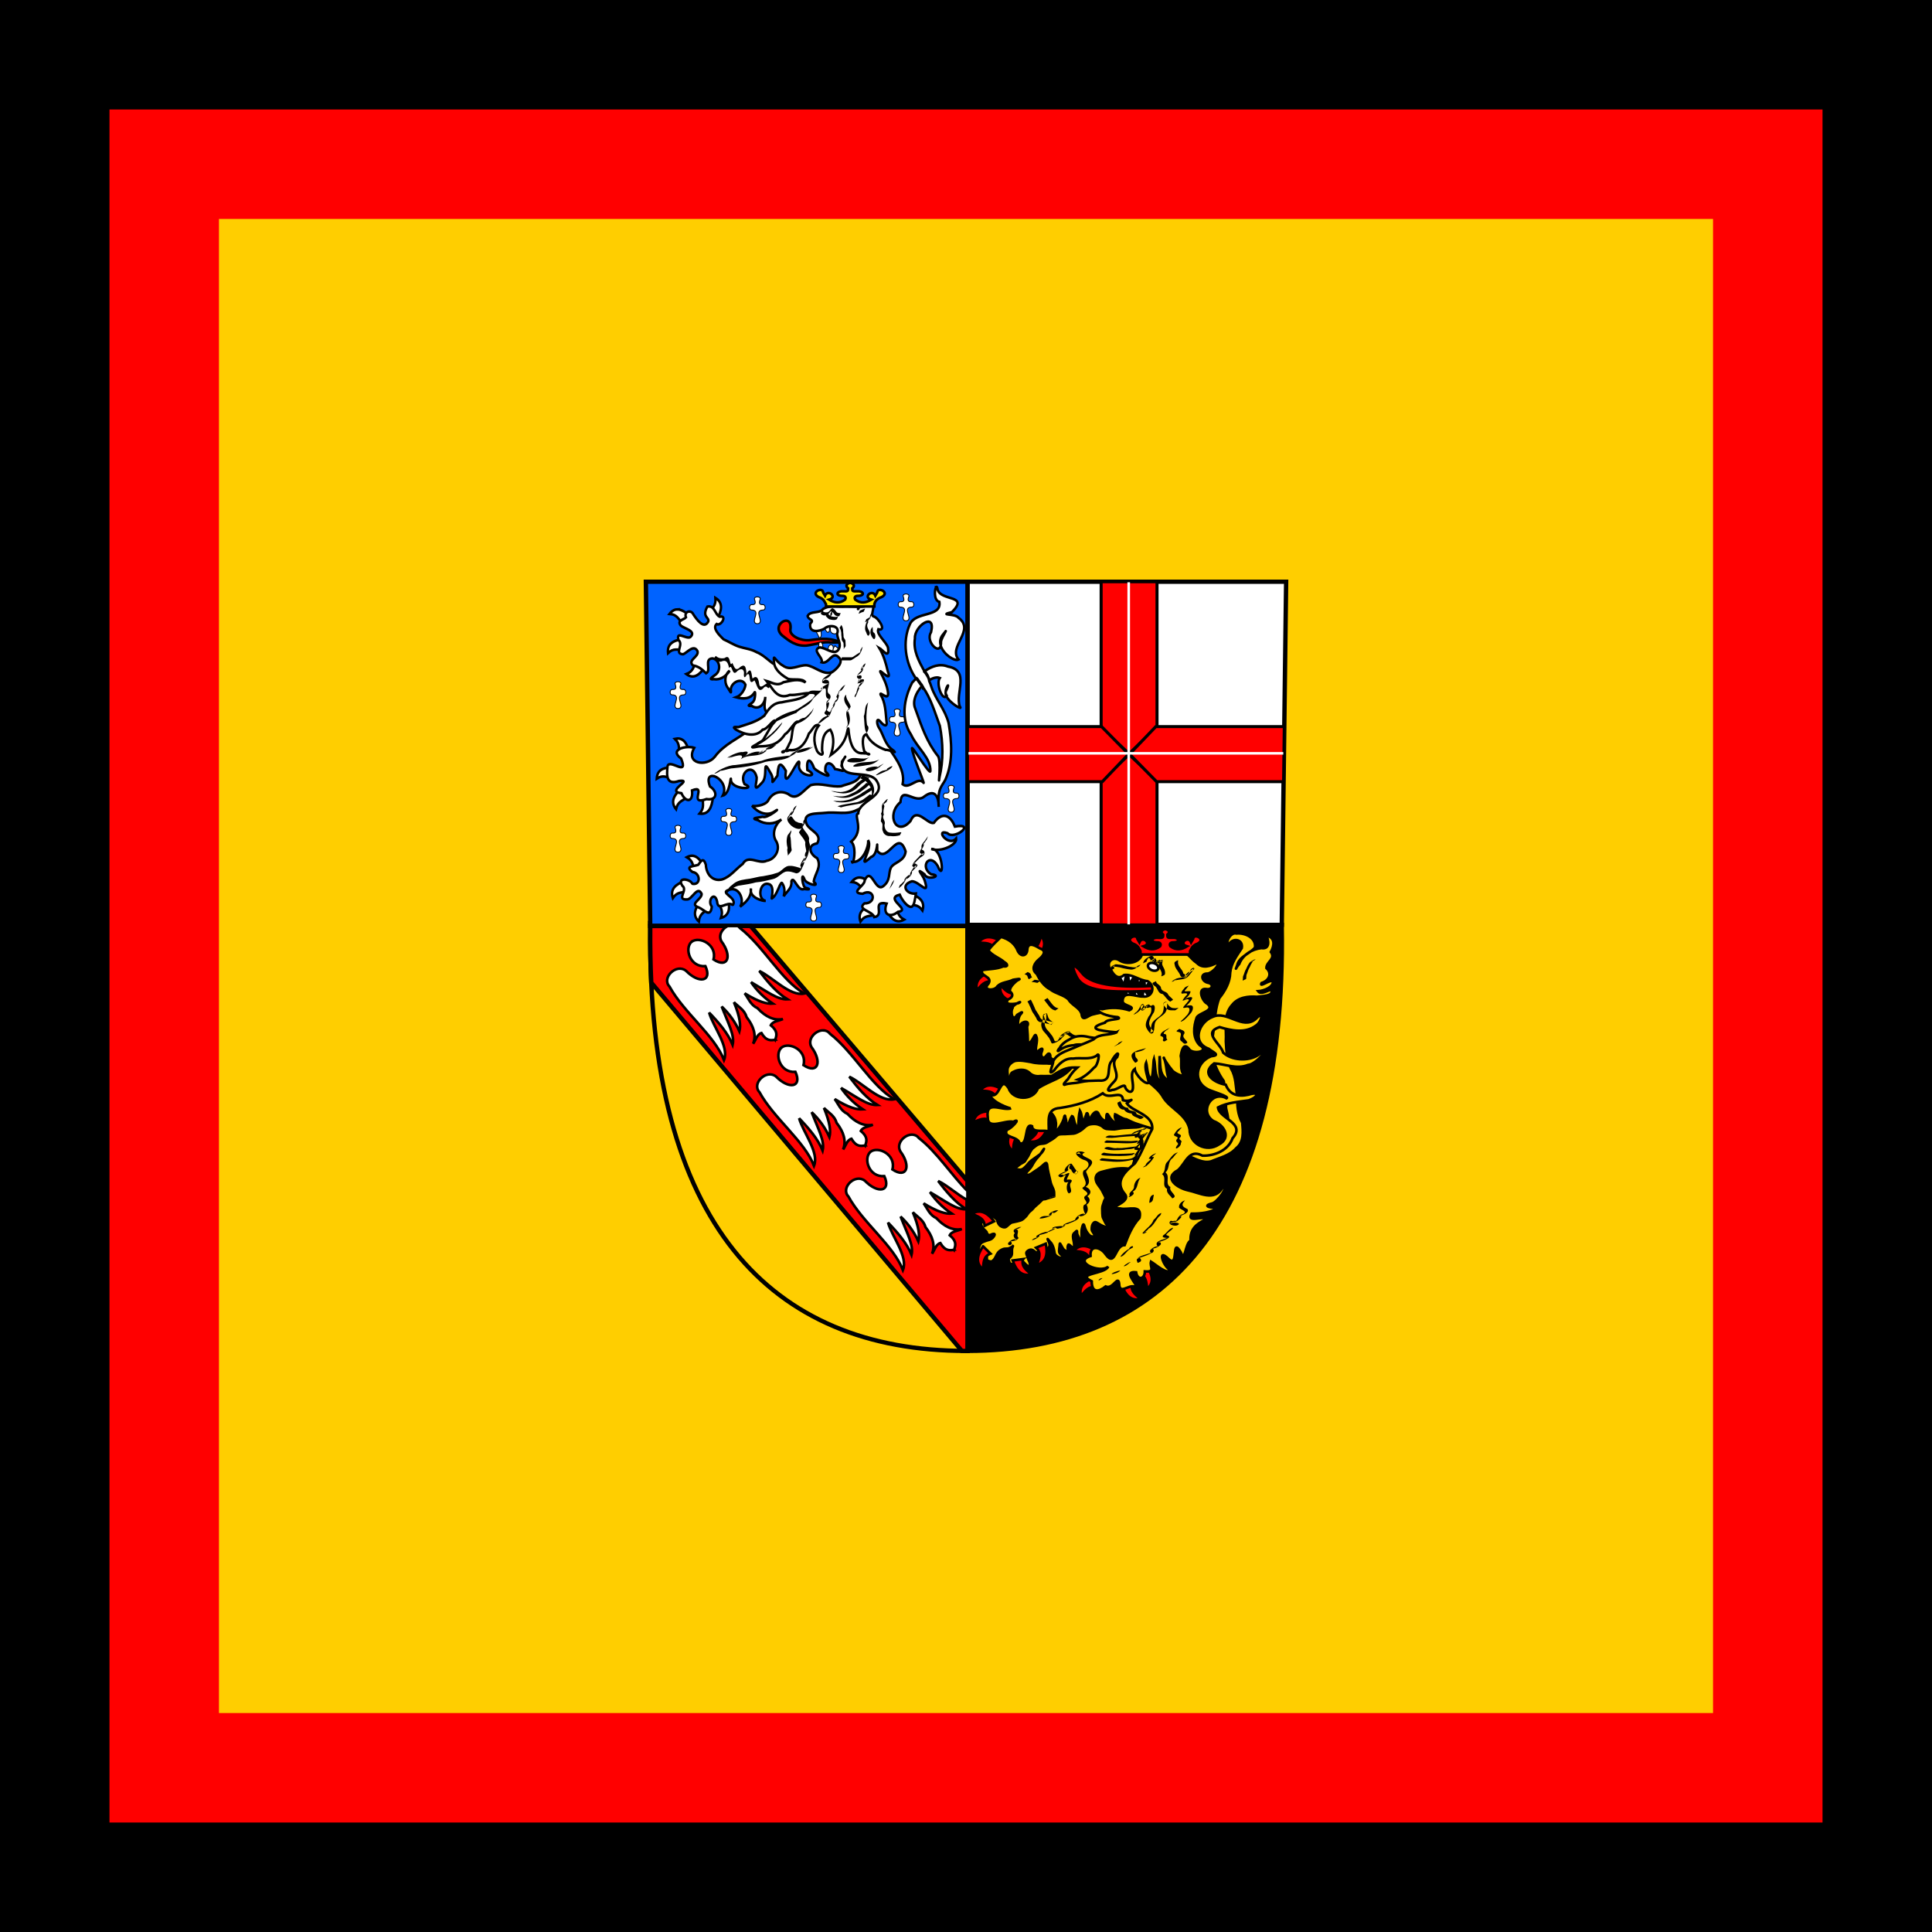 <svg xmlns="http://www.w3.org/2000/svg" width="1062.992" height="1062.992" style="display:inline">
  <rect width="100%" height="100%" fill="#333333" stroke="none"/>
  <path d="M.708.708h1061.576v1061.576H.708z" style="fill:#000;fill-opacity:1;stroke:#000;stroke-width:1.416;display:inline"/>
  <path d="M60.236 60.236h942.52v942.52H60.236z" style="fill:red;fill-opacity:1;stroke:none;display:inline"/>
  <path d="M120.472 120.472h822.047v822.047H120.472z" style="fill:#ffce00;fill-opacity:1;stroke:none;display:inline"/>
  <path d="M370.451 4.05V404.081h361.031l5-400.031H370.451z" style="fill:#fff;fill-opacity:1;fill-rule:evenodd;stroke:#000;stroke-width:5;stroke-linecap:butt;stroke-linejoin:miter;stroke-miterlimit:4;stroke-opacity:1;stroke-dasharray:none" transform="matrix(.479 0 0 .472 354.857 318.167)"/>
  <path d="m1.045 4.05 5 401.312H370.451V4.05H1.045z" style="fill:#0063ff;fill-opacity:1;fill-rule:evenodd;stroke:#000;stroke-width:5;stroke-linecap:butt;stroke-linejoin:miter;stroke-miterlimit:4;stroke-opacity:1;stroke-dasharray:none" transform="matrix(.479 0 0 .472 354.857 318.167)"/>
  <path d="m6.045 405.362.031 1.656C2.718 753.474 144.973 900.437 368.763 900.675c.565.001 1.123.001 1.688 0v-495.312H6.045z" style="fill:#ffce00;fill-opacity:1;fill-rule:evenodd;stroke:#000;stroke-width:5;stroke-linecap:butt;stroke-linejoin:miter;stroke-miterlimit:4;stroke-opacity:1;stroke-dasharray:none" transform="matrix(.479 0 0 .472 354.857 318.167)"/>
  <path d="M370.451 404.081v496.594c222.821-.51 366.625-148.464 361-495.312l.031-1.281H370.451z" style="fill:#000;fill-rule:evenodd;stroke:#000;stroke-width:5;stroke-linecap:butt;stroke-linejoin:miter;stroke-miterlimit:4;stroke-opacity:1;stroke-dasharray:none" transform="matrix(.479 0 0 .472 354.857 318.167)"/>
  <path d="m6.045 405.362.031 1.656c-.216 22.263.187 43.683 1.156 64.312l356.781 429.312c1.583.017 3.159.03 4.75.031.565.001 1.123.001 1.688 0v-198.125l-249.062-297.188H6.045z" style="fill:red;fill-opacity:1;fill-rule:evenodd;stroke:#000;stroke-width:5;stroke-linecap:butt;stroke-linejoin:miter;stroke-miterlimit:4;stroke-opacity:1;stroke-dasharray:none" transform="matrix(.479 0 0 .472 354.857 318.167)"/>
  <path d="M94.982 405.362c-6.325 3.225-11.029 10.827-7.094 17.906 12.529 17.099 7.489 32.196-9.156 21.062 4.443-17.223-16.098-27.409-25.062-20.656l-.031-.031c-.049.042-.077.113-.125.156-.051.04-.103.088-.156.125-8.172 7.685-1.629 29.651 16.094 28.219 8.124 18.304-7.607 20.674-22.312 5.406-11.078-8.943-28.403 8.215-19 18.281 16.584 30.641 51.721 56.896 62.688 85.812 6.24-15.709-12.625-38.976-17.094-55.344 11.07 11.682 21.372 23.687 27 37.562 2.568-11.221-5.079-24.764-12.562-44.625 8.358 8.044 15.284 17.547 20.344 28.906 1.667-6.617.862-16.335-6.281-33.906 5.265 5.349 12.252 8.993 14.531 17.344 8.311 10.844 11.317 21.196 7.5 30.969 3.041-4.32 4.496-11.045 9.5-12.438 5.633 9.624 10.893 8.569 15.531 7.906l.219.25c.029-.092.064-.189.094-.281.096-.013.186-.05.281-.062l-.188-.219c1.446-4.457 3.363-9.492-5.156-16.688 2.227-4.692 9.099-4.961 13.875-7.219-10.282 2.09-19.956-2.646-29.219-12.688-7.838-3.673-10.255-11.18-14.625-17.281 16.092 10.042 25.508 12.543 32.312 12.031-10.327-6.927-18.472-15.39-24.969-25 18.289 10.769 30.349 20.581 41.844 19.969-12.709-7.917-22.788-20.128-32.406-33.031 15.363 7.201 35.08 29.775 51.625 26.312-26.616-15.748-46.52-54.828-73.875-76.406-.744-.983-1.596-1.746-2.5-2.344H94.982zm109.687 121.625c-8.756-.085-18.595 10.167-13.406 19.5 12.529 17.099 7.489 32.196-9.156 21.062 4.443-17.223-16.098-27.409-25.062-20.656h-.031c-.05.042-.076.082-.125.125-.058.045-.131.078-.188.125l.031.031c-8.172 7.685-1.629 29.62 16.094 28.188 8.124 18.304-7.607 20.705-22.312 5.438-11.078-8.943-28.372 8.184-18.969 18.25 16.584 30.641 51.69 56.927 62.656 85.844 6.24-15.709-12.625-39.007-17.094-55.375 11.07 11.683 21.372 23.687 27 37.562 2.568-11.221-5.079-24.764-12.562-44.625 8.358 8.044 15.284 17.547 20.344 28.906 1.667-6.617.862-16.335-6.281-33.906 5.265 5.349 12.252 8.993 14.531 17.344 8.311 10.844 11.317 21.227 7.5 31 3.041-4.32 4.496-11.076 9.5-12.469 5.633 9.624 10.893 8.569 15.531 7.906l.219.25c.029-.092.064-.189.094-.281.096-.013.186-.018.281-.031l-.188-.25c1.446-4.457 3.394-9.492-5.125-16.688 2.227-4.692 9.068-4.961 13.844-7.219-10.282 2.09-19.956-2.646-29.219-12.688-7.838-3.673-10.255-11.18-14.625-17.281 16.092 10.042 25.539 12.543 32.344 12.031-10.327-6.927-18.503-15.39-25-25 18.289 10.769 30.349 20.581 41.844 19.969-12.709-7.917-22.788-20.128-32.406-33.031 15.363 7.201 35.08 29.775 51.625 26.312-26.616-15.748-46.52-54.828-73.875-76.406-2.078-2.746-4.894-3.909-7.812-3.938zm102.156 121.562c-8.756-.085-18.626 10.198-13.438 19.531 12.529 17.099 7.489 32.196-9.156 21.062 4.443-17.223-16.098-27.409-25.062-20.656-.039.04-.082.087-.125.125-.058.045-.131.047-.188.094v.031c-8.172 7.686-1.629 29.62 16.094 28.188 8.124 18.304-7.607 20.705-22.312 5.438-11.078-8.943-28.372 8.184-18.969 18.25 16.584 30.641 51.69 56.927 62.656 85.844 6.24-15.709-12.625-39.007-17.094-55.375 11.07 11.682 21.372 23.687 27 37.562 2.568-11.221-5.079-24.733-12.562-44.594 8.358 8.044 15.315 17.516 20.375 28.875 1.667-6.617.831-16.304-6.312-33.875 5.265 5.349 12.252 8.962 14.531 17.312 8.311 10.844 11.317 21.227 7.5 31 3.041-4.32 4.496-11.045 9.5-12.438 5.633 9.624 10.924 8.569 15.562 7.906l.188.219c.029-.092.064-.189.094-.281.096-.013.186-.018.281-.031l-.188-.25c1.446-4.457 3.394-9.461-5.125-16.656 2.227-4.692 9.068-4.961 13.844-7.219-10.282 2.09-19.956-2.677-29.219-12.719-7.838-3.673-10.224-11.148-14.594-17.25 16.092 10.042 25.508 12.512 32.312 12-10.327-6.927-18.503-15.39-25-25 18.289 10.769 30.349 20.581 41.844 19.969-12.709-7.917-22.788-20.096-32.406-33 10.037 4.704 21.939 15.969 33.594 22.25v-10.594c-18.468-18.702-34.99-45.301-55.844-61.75-2.078-2.746-4.863-3.941-7.781-3.969z" style="fill:#fff;fill-opacity:1;fill-rule:evenodd;stroke:#000;stroke-width:3;stroke-linecap:butt;stroke-linejoin:miter;stroke-miterlimit:4;stroke-opacity:1;stroke-dasharray:none" transform="matrix(.479 0 0 .472 354.857 318.167)"/>
  <path d="M556.719 203.125 524.625 234.219v167.5h64.188v-168.375L556.719 203.125zM524.625 1.688v170.219l32.094 30.219 32.094-31.094V1.688H524.625z" style="fill:red;fill-opacity:1;fill-rule:evenodd;stroke:#000;stroke-width:3.5;stroke-linecap:butt;stroke-linejoin:miter;stroke-miterlimit:4;stroke-opacity:1;stroke-dasharray:none" transform="matrix(.479 0 0 .472 354.549 319.281)"/>
  <path d="M587.438 170.531 557.219 202.625l31.094 32.094h145.906L735 170.531H587.438zM371.094 170.531v64.188H526l30.219-32.094-31.094-32.094H371.094z" style="fill:red;fill-opacity:1;fill-rule:evenodd;stroke:#000;stroke-width:3.5;stroke-linecap:butt;stroke-linejoin:miter;stroke-miterlimit:4;stroke-opacity:1;stroke-dasharray:none" transform="matrix(.479 0 0 .472 354.549 319.281)"/>
  <path d="M554.812 2.281V200.188H372.25v3h182.562v197.906h3V203.188H733.875v-3H557.812V2.281h-3z" style="fill:#fff;fill-opacity:1;fill-rule:evenodd;stroke:none" transform="matrix(.479 0 0 .472 354.549 319.281)"/>
  <path d="M37.188 118.219c-1.634.158-3.174 1.265-2.625 2.812 1.873 5.275.445 6.412-3.281 6.219-2.804-.145-3.721 6.184 0 6.281 8.058.219 3.829 7.049 3.156 11.812-.413 2.921 1.587 4.424 3.312 4.094.041.01.083-.008.125 0 1.726.331 3.725-1.172 3.312-4.094-.673-4.764-4.902-11.594 3.156-11.812 3.721-.098 2.804-6.427 0-6.281-3.726.193-5.154-.943-3.281-6.219.549-1.548-.991-2.655-2.625-2.812-.185-.018-.376-.009-.562 0-.041-.003-.083.002-.125 0-.187-.009-.378-.018-.562 0z" style="fill:#fff;fill-opacity:1;fill-rule:evenodd;stroke:#000;stroke-width:1px;stroke-linecap:butt;stroke-linejoin:miter;stroke-opacity:1" transform="matrix(.479 0 0 .472 354.906 319.281)"/>
  <path d="M127.724 21.683c-1.634.158-3.174 1.265-2.625 2.812 1.873 5.275.445 6.412-3.281 6.219-2.804-.145-3.721 6.184 0 6.281 8.058.219 3.829 7.049 3.156 11.812-.413 2.921 1.587 4.424 3.312 4.094.041.01.083-.008.125 0 1.726.331 3.725-1.172 3.312-4.094-.673-4.764-4.902-11.594 3.156-11.812 3.721-.098 2.804-6.427 0-6.281-3.726.193-5.154-.943-3.281-6.219.549-1.548-.991-2.655-2.625-2.812-.185-.018-.376-.009-.562 0-.041-.003-.084.002-.125 0-.187-.009-.378-.018-.562 0zM36.545 287.984c-1.634.158-3.174 1.265-2.625 2.812 1.873 5.275.445 6.412-3.281 6.219-2.804-.145-3.721 6.184 0 6.281 8.058.219 3.829 7.049 3.156 11.812-.413 2.921 1.587 4.424 3.312 4.094.041.01.083-.008.125 0 1.726.331 3.725-1.172 3.312-4.094-.673-4.764-4.902-11.594 3.156-11.812 3.721-.098 2.804-6.427 0-6.281-3.726.193-5.154-.943-3.281-6.219.549-1.548-.991-2.655-2.625-2.812-.185-.018-.376-.009-.562 0-.041-.003-.083.002-.125 0-.187-.009-.378-.018-.562 0zM94.919 268.445c-1.634.158-3.174 1.265-2.625 2.812 1.873 5.275.445 6.412-3.281 6.219-2.804-.145-3.721 6.184 0 6.281 8.058.219 3.829 7.049 3.156 11.812-.413 2.921 1.587 4.424 3.312 4.094.041.01.083-.008.125 0 1.726.331 3.725-1.172 3.312-4.094-.673-4.764-4.902-11.594 3.156-11.812 3.721-.098 2.804-6.427 0-6.281-3.726.193-5.154-.943-3.281-6.219.549-1.548-.991-2.655-2.625-2.812-.185-.018-.376-.009-.562 0-.041-.003-.083.002-.125 0-.187-.009-.378-.018-.562 0zM192.369 368.308c-1.634.158-3.174 1.265-2.625 2.812 1.873 5.275.445 6.412-3.281 6.219-2.804-.145-3.721 6.184 0 6.281 8.058.219 3.829 7.049 3.156 11.812-.413 2.921 1.587 4.424 3.312 4.094.041.01.083-.008.125 0 1.726.331 3.725-1.172 3.312-4.094-.673-4.764-4.902-11.594 3.156-11.812 3.721-.098 2.804-6.427 0-6.281-3.726.193-5.154-.943-3.281-6.219.549-1.548-.991-2.655-2.625-2.812-.185-.018-.376-.009-.562 0-.041-.003-.084.002-.125 0-.187-.009-.378-.018-.562 0zM224.087 311.836c-1.634.158-3.174 1.265-2.625 2.812 1.873 5.275.445 6.412-3.281 6.219-2.804-.145-3.721 6.184 0 6.281 8.058.219 3.829 7.049 3.156 11.812-.413 2.921 1.587 4.424 3.312 4.094.041.01.083-.008.125 0 1.726.331 3.725-1.172 3.312-4.094-.673-4.764-4.902-11.594 3.156-11.812 3.721-.098 2.804-6.427 0-6.281-3.726.193-5.154-.943-3.281-6.219.549-1.548-.991-2.655-2.625-2.812-.185-.018-.376-.009-.562 0-.041-.003-.084.002-.125 0-.187-.009-.378-.018-.562 0zM350.365 241.429c-1.634.158-3.174 1.265-2.625 2.812 1.873 5.275.445 6.412-3.281 6.219-2.804-.145-3.721 6.184 0 6.281 8.058.219 3.829 7.049 3.156 11.812-.413 2.921 1.587 4.424 3.312 4.094.041.01.083-.008.125 0 1.726.331 3.725-1.172 3.312-4.094-.673-4.764-4.902-11.594 3.156-11.812 3.721-.098 2.804-6.427 0-6.281-3.726.193-5.154-.943-3.281-6.219.549-1.548-.991-2.655-2.625-2.812-.185-.018-.376-.009-.562 0-.041-.003-.084.002-.125 0-.187-.009-.378-.018-.562 0zM288.373 152.421c-1.634.158-3.174 1.265-2.625 2.812 1.873 5.275.445 6.412-3.281 6.219-2.804-.145-3.721 6.184 0 6.281 8.058.219 3.829 7.049 3.156 11.812-.413 2.921 1.587 4.424 3.312 4.094.041.01.083-.008.125 0 1.726.331 3.725-1.172 3.312-4.094-.673-4.764-4.902-11.594 3.156-11.812 3.721-.098 2.804-6.427 0-6.281-3.726.193-5.154-.943-3.281-6.219.549-1.548-.991-2.655-2.625-2.812-.185-.018-.376-.009-.562 0-.041-.003-.084.002-.125 0-.187-.009-.378-.018-.562 0zM298.504 18.306c-1.634.158-3.174 1.265-2.625 2.812 1.873 5.275.445 6.412-3.281 6.219-2.804-.145-3.721 6.184 0 6.281 8.058.219 3.829 7.049 3.156 11.812-.413 2.921 1.587 4.424 3.312 4.094.041.01.083-.008.125 0 1.726.331 3.725-1.172 3.312-4.094-.673-4.764-4.902-11.594 3.156-11.812 3.721-.098 2.804-6.427 0-6.281-3.726.193-5.154-.943-3.281-6.219.549-1.548-.991-2.655-2.625-2.812-.185-.018-.376-.009-.562 0-.041-.003-.084.002-.125 0-.187-.009-.378-.018-.562 0z" style="fill:#fff;fill-opacity:1;fill-rule:evenodd;stroke:#000;stroke-width:1px;stroke-linecap:butt;stroke-linejoin:miter;stroke-opacity:1" transform="matrix(.479 0 0 .472 355.214 318.167)"/>
  <path d="M212.92 81.023h12.18c-8.43-2.434-12.635-6.529-36.99-2.707-10.02.983-22.673-5.093-21.878-12.18 3.09-21.179-23.47-6.053-9.248 6.767 7.711 6.215 15.343 12.547 27.743 11.729 12.639-1.761 19.462-5.069 28.194-3.609z" style="fill:red;fill-opacity:1;fill-rule:evenodd;stroke:#000;stroke-width:3;stroke-linecap:butt;stroke-linejoin:miter;stroke-miterlimit:4;stroke-opacity:1;stroke-dasharray:none" transform="matrix(.479 0 0 .472 355.234 315.267)"/>
  <path d="M-746.688 31.531c.863 9.378-4.153 11.331-7.938 17.344l9.844 7.469c5.919-10.234 7.8-19.263-1.906-24.812zm-47.25 13.312c-3.307.104-6.432 1.681-9.281 5.219 9.397.63 10.536 5.875 15.875 10.562l8.938-8.531c-5.445-4.431-10.698-7.403-15.531-7.25zm7.688 34.344c-11.748 1.323-20.12 5.177-18.812 16.281 7.028-6.269 11.571-3.375 18.656-3.906l.156-12.375zm16.031 26c-3.827 5.986-3.461 11.347-12.312 14.562 9.157 6.416 16.515.873 23.25-8.844l-10.938-5.719zm-23.469 89.219c-.918.033-1.879.167-2.906.375 6.824 6.49 4.327 11.233 5.438 18.25l12.344-.844c-2.069-10.513-6.002-18.101-14.875-17.781zm-8.156 33.656c-9.62.058-16.514 3.048-17.125 12.812 8.035-4.912 11.966-1.275 19.031-.531l2.375-12.125c-1.474-.1-2.907-.165-4.281-.156zm13.156 24.125c-9.008 7.657-13.815 15.549-6.531 24.031 2.331-9.125 7.7-9.292 13.281-13.688l-6.75-10.344zm38.875 10.5-12.375.094c-.563 7.082 2.301 11.626-4 18.625 11.098 1.358 14.998-6.977 16.375-18.719zm-26 67.5c-1.874.047-3.895.585-6.094 1.656 8.236 4.567 7.006 9.799 9.844 16.312l11.719-3.938c-4.003-8.324-8.775-14.198-15.469-14.031zm206.219 25.25c-3.308.056-6.474 1.567-9.375 5.062 9.386.767 10.449 6.048 15.719 10.812l9.062-8.406c-5.379-4.51-10.571-7.551-15.406-7.469zm-214.719 3.875c-11.185 3.831-18.52 9.378-14.844 19.938 5.507-7.639 10.541-5.794 17.344-7.844l-2.5-12.094zM-507.188 374l-2.188 12.156c6.855 1.866 11.852-.082 17.562 7.406 3.391-10.654-4.091-16.033-15.375-19.562zm-224.344 4.812L-743 383.438c2.07 6.797 6.393 9.961 3.094 18.781 10.824-2.801 11.394-11.976 8.375-23.406zm-32.375 2.938c-7.905 8.792-11.602 17.223-3.25 24.656 1.091-9.354 6.399-10.21 11.344-15.312l-8.094-9.344zm210.469 4.781c-11.184 3.834-18.523 9.411-14.844 19.969 5.505-7.641 10.573-5.824 17.375-7.875l-2.531-12.094zm28.594 1.688-11.562 4.281c5.467 10.483 12.05 16.907 21.938 11.688-8.38-4.298-7.327-9.551-10.375-15.969z" style="fill:#fff;fill-rule:evenodd;stroke:#000;stroke-width:3;stroke-linecap:butt;stroke-linejoin:miter;stroke-miterlimit:4;stroke-opacity:1;stroke-dasharray:none" transform="matrix(.447 0 0 .475 727.413 314)"/>
  <path d="M-568.089 236.955c-2.652 11.067-15.481 11.785-24.389 15.04-12.577 1.583-25.117-4.44-37.548-1.233-10.202 6.705-16.898 18.77-27.733 10.328-9.829-4.854-19.769-1.503-24.957 7.977-4.476 5.815-17.455 6.633-19.638 5.494 6.887 7.714 18.064 12.776 27.768 6.701 10.624-7.003-9.069 8.893-14.633 6.097-4.36 1.173-16.748 1.403-6.006 3.884 9.309 5.421 20.136 5.077 29.135-.738-7.761 5.518-12.578 16.913-6.259 25.517 5.433 9.488-1.744 20.813-11.875 22.321-9.674 4.605-22.89-7.674-29.431 3.607-8.591 5.93-15.608 15.425-25.968 18.169-11.718 2.275-18.973-6.433-19.544-17.147-2.821-8.75-5.813-4.715-9.316.075-5.575 1.914-17.062 1.376-7.028 8.376 9.756.942 10.553 15.604-.289 13.574-2.624-5.773-19.569-8.091-12.194 2.439 7.132 4.824-7.989 16.429 5.489 15.72 6.315.581 13.082-16.898 18.237-6.34.011 6.472-15.83 11.654-3.71 15.589 6.799 2.529 14.526 12.775 16.16-.987-6.041-6.952 3.363-18.289 6.504-6.097 1.004 12.992 12.63-1.081 19.346 4.398 6.653-9.357-19.764-14.557-2.681-18.218 10.584-2.246 17.342 12.197 11.681 20.095 9.696-6.954 13.868-12.653 13.327-21.036-2.57 10.771 15.291 14.745 17.997 14.245-10.835-1.751-7.246-24.016 5.039-19.113 6.278 3.172 1.809 16.479 2.591 16.388 6.802-3.812 9.06-16.768 12.369-18.302 4.018 5.283 3.645 10.038 2.335 15.699 4.734-6.597 10.355-9.506 9.428-17.35 2.863-7.398 7.916 12.436 15.663 8.915 4.898.579 9.612.687 2.301-1.185-4.734-.11-6.446-21.062-1.845-10.026 1.668 5.527 20.568 9.636 11.36 2.862 1.508-10.101 10.187-16.89 4.251-27.369-8.643-4.133-13.094-15.213 0-17.072 6.781-11.139-8.712-14.335-12.819-22.108-6.895-14.272 13.128-12.143 22.355-13.256 13.184-1.662 27.16 2.766 39.611-3.436 10.802-4.914 24.055-3.117 33.393-11.579 12.771-8.013 6.615-23.096-5.064-28.121-7.314-3.356-15.768-8.446-23.414-2.796z" style="fill:#fff;fill-rule:evenodd;stroke:#000;stroke-width:3;stroke-linecap:butt;stroke-linejoin:miter;stroke-miterlimit:0;stroke-opacity:1;stroke-dasharray:none" transform="matrix(.447 0 0 .475 727.7 312.878)"/>
  <path d="M-474.688 18.656c-2.033.657-4.073 15.718 3.656 17.5 2.871 18.231-29.839 10.462-36.5 26.281-9.2 19.472-5.427 44.457 7.188 61.812-.022.266-.031.509-.031.781 0 .158.024.313.031.469-1.444 1.371-2.833 2.73-4.125 4.062-10.587 19.011-14.061 42.666-1.487 60.241 7.951 16.034 24.393 26.922 23.894 42.356-.945 4.934-23.057-30.497-22.743-26.317.547 7.282 16.301 42.278 14.255 39.841-6.803-8.105-17.666 8.268-25.793 1.66 4.123-18.287-12.623-34.49-21.844-48.938-11.18-12.714-23.448-24.91-39.031-32.156-17.987-6.393-35.314-16.588-55.188-14.312-23.133 2.647-45.419 12.273-64.312 25.75-2.896 1.668-3.346 5.789-7.312 6.094-14.455 10.905-31.874 16.925-43.625 31.938-9.98 11.648-36.52 8.147-25.125-10.531-9.308-3.104-31.789 1.759-16.188 12.344 9.694 22.057-14.279-.375-16.688 8.938-1.107 10.496-1.939 22.408 14.25 17.062 18.483-2.018-17.473 12.051 2.844 14.219 5.248 11.13 14.797 10.736 13-3.25 19.398-7.207-5.572 17.93 17.875 10.062 13.114 2.026 14.199-8.578 4.25-14.656-9.702-24.062 25.965-8.007 15.688 10.688 9.108-2.183 9.379-22.156 10.125-19.469-1.236 13.139 33.726 12.75 16.688 6.062-7.43-13.501 10.868-25.541 15.031-7.719.238 6.313-5.519 19.015 6.344 6.25 8.644-7.241-.989-31.759 11.156-10.719 5.197 8.064-2.776 15.874 8 2.438.939-10.741 1.886-19.421 10.406-5.594-3.961 30.246 19.704-26.806 16.125-5.938-.49 13.597 28.152 14.095 10.219 4.844-1.312-14.587 4.097-13.395 8.5-1.844 4.361 4.352 26.316 14.555 13.781 3.594-1.276-12.126 7.215-11.916 11.812-2.781 7.586 1.033 12.059 4.268 9.844-.438 6.385 10.422 32.109 2.649 40.844 13.312 14.186 19.188-21.033 22.908-22.062 38.5-6.457 2.138 8.439 19.473-8.625 32.75 6.054 5.425 3.913 20.633 2.156 23.625 13.477-.069 19.912-20.269 18.531-25.312 7.018 9.491-15.743 36.148 3.688 19.5 9.343-2.412 7.223-25.953 7.656-7.219 12.964 15.916 25.315-26.855 34.969.812-1.407 11.874-14.854 12.337-18.25 18.969-3.136 6.123-.151 14.288-8.938 20.906-10.401 8.532-14.708-23.31-23.219-6.562.539 6.351-19.231 14.838-2.531 15.625 14.34-7.188 17.882 11.362 2.125 11.219-9.497 7.083 9.953 8.816 12.188 15.844 13.558-1.992-4.024-19.281 15.188-15.688-5.328 13.209 4.608 16.843 13.875 9.656 17.41-2.383-17.413-15.21 2.25-19.969 3.166 7.099 10.207 14.807 14.25 14.094 3.725-.657 4.531-9.231 5.656-15.344-11.351 1.247-19.682-9.933-4.875-14.219 8.86.001 22.286 18.363 15.625-1.094-2.637-7.319-12.259-15.604-.156-7 3.172 7.772 23.758 1.377 8.094-.031-14.296-8.482-1.99-25.806 8.125-9.75 7.7 18.514 6.929-12.871-3.656-18.656-1.45-.154-2.825-.424-4.094-.875 1.502-.141 2.86.201 4.094.875 11.481 1.223 27.327-6.247 26.438-13.062-9.707 10.386-26.773-11.678-10.656-6.125 7.925 8.414 36.039-12.183 9.031-7.688-5.722-14.123-16.172-16.959-25.906-4.219-8.102 1.952-21.053-19.297-28.656-2.219-17.255 18.849-30.819-7.065-12.406-21.875 1.411-19.366 17.986 2.961 29.562-6.656 12.738-8.877 17.419-.074 17.531 12.125-1.886-20.997 3.857-23.556 8.094-31.219 9.795-20.282 8-44.275 4.062-65.844-4.344-15.884-15.835-27.172-21.156-41.875-.775-2.385-1.716-4.704-2.781-7 .081-.297.166-.597.219-.906 4.724-2.634 9.416-3.744 12.875-2.406-4.774 6.268 2.954 26.763 8.125 21-.761-1.521-1.122-3.043-.906-4.5.034 1.401.407 2.796 1.312 3.938-.143.208-.259.398-.406.562 4.335 8.662 21.443 17.174 16.5 11.969-5.962-15.491 13.044-41.639-14.594-46.219-10.116-3.735-19.993-.328-28.594 5.375-.197-.071-.391-.131-.594-.188-6.756-11.835-13.721-23.52-11.469-37.719-1.037-14.559 26.166-31.528 19.906-7.312-7.097 10.294 9.261 26.126 11.906 15.656-1.244-3.829-.992-7.901 1.844-11.75 10.402-12.804-.585 1.064-1.5 7.188.103 1.894-.046 3.383-.344 4.562 3.298 10.155 17.182 18.556 21.844 16.062-13.104-14.993 21.037-33.93 0-48.375-4.53-5.46-25.427-2.451-8.125-6.5 21.604-20.313-13.026-12.491-17.531-25.938-.358-2.681-.931-3.622-1.5-3.438zm-102.719 318.812c-.337.002-.654-.007-1-.031.259.781.61.695 1 .031zm116.938-204.562c.348.012.013 1.59-2.094 5.75-.404.656-.666 1.335-.781 2.031-.053-3.821 2.319-7.801 2.875-7.781zm-32.469 1.219c.358.049.723.062 1.094.062 10.294 13.422 15.183 29.911 21.406 45.625 3.923 19.546 4.512 40.004-.5 59.531-2.293 15.351 2.978-20.47-2.219-25.062-13.344-15.897-19.62-33.354-27.594-54.5-3.8-8.293.794-18.296 7.812-25.656zm-93.969 81.406c.164-.133-.271.558-1.625 2.375.798-1.341 1.465-2.245 1.625-2.375zm-1.75 2.562c-.896 1.532-1.897 3.588-2.5 5.75.036 1.569.286 2.931.75 4.094-.333-.606-.712-1.273-1.188-2.062.09-.68.249-1.357.438-2.031-.019-.826.011-1.703.125-2.656 1.028-1.292 1.761-2.273 2.375-3.094zM-590.375 228c.241.439.426.837.594 1.188-.221-.372-.423-.769-.594-1.188z" style="fill:#fff;fill-rule:evenodd;stroke:#000;stroke-width:3;stroke-linecap:butt;stroke-linejoin:miter;stroke-miterlimit:4;stroke-opacity:1;stroke-dasharray:none" transform="matrix(.447 0 0 .475 727.413 314)"/>
  <path d="M-489.4 113.91c.7.624 1.372 1.298 1.981 2.013.531.562.96 1.207 1.401 1.84.407.586.781 1.191 1.153 1.799.463.547.734 1.204 1.04 1.843.289.663.515 1.348.804 2.011.219.66.59 1.251.958 1.836.058.093.117.187.175.28l-2.175 3.368c-.054-.091-.109-.183-.163-.274-.398-.584-.78-1.209-1.015-1.876-.284-.661-.534-1.332-.795-2.002-.288-.629-.532-1.289-.998-1.813-.389-.592-.713-1.227-1.141-1.796-.418-.636-.851-1.267-1.36-1.834-.561-.708-1.221-1.365-1.918-1.933l2.053-3.46zM-491.837 138.464c-.273-1.006-.851-1.875-1.322-2.791-.355-.706-.817-1.337-1.344-1.923-.619-.677-1.151-1.416-1.676-2.166-.467-.72-.994-1.38-1.551-2.032-.522-.64-.914-1.381-1.496-1.97-.555-.453-1.023-1.009-1.619-1.409l2.027-3.458c.621.413 1.101.99 1.679 1.457.602.585 1.014 1.323 1.523 1.989.569.66 1.104 1.331 1.58 2.06.516.736 1.011 1.475 1.64 2.125.564.605 1.051 1.266 1.423 2.007.446.931 1.057 1.781 1.374 2.771l-2.237 3.34z" style="fill:#000;fill-opacity:1;fill-rule:evenodd;stroke:none" transform="matrix(.447 0 0 .475 727.413 314)"/>
  <path d="M-676.212 110.133c-6.82-4.716-12.86-10.624-20.739-13.544-6.8-3.561-14.245-4.082-21.433-6.284-6.635-2.099-12.649-5.838-19.063-8.493-4.074-3.948-14.379-12.6-8.47-17.675 5.239 3.1 13.594-10.382 3.855-8.472-5.977-2.325-6.042-13.607-15.215-11.728-7.276 12.282 2.907 12.392 1.092 17.338-5.456 9.749-14.653-3.099-18.423-8.392-2.677-5.783-11.859-3.339-9.001 3.564-2.455 2.729-11.528 3.362-6.461 9.4 4.151 3.629 19.875 6.27 11.832 13.393-5.037 2.903-18.379-8.123-14.394 3.698 6.495 5.135-5.949 15.708 5.452 16.22 4.612-1.341 12.992-12.088 17.769-3.633 2.166 6.8-12.76 10.122-5.575 16.64 6.817.757 11.668 4.914 16.196 9.033 6.804-3.364-3.114-16.617 7.754-17.232 9.444 1.314 11.177 14.301 3.284 19.174-2.893 2.132-9.242 5.719-1.524 4.878 7.873 1.251 15.139-3.435 19.409-9.756-5.86 3.726-6.83 13.051-2.901 18.938 2.688 3.035 5.507 10.378 4.315 2.543.871-8.454 13.841-14.282 18.097-5.222-.784 5.877-5.637 12.532-11.433 14.476 8.16 2.073 17.306 2.486 22.467-5.491 1.609-2.682.788 8.23-.998 9.806-1.453 3.247-11.263 5.893-2.244 5.727 8.461 5.189 15.995-1.868 16.596-10.503.065 5.851-4.631 18.302 6.839 19.72 8.098 1.328 13.783-4.943 21.389-6.133 8.743-1.758 17.532-3.909 26.541-3.154 6.352.912 14.81-6.994 9.861-13.067-3.331-6.631-3.978-15.266-12.253-18.143-9.28-4.23-18.946-7.521-28.252-11.67-4.95-1.456-9.278-5.234-14.37-5.957z" style="fill:#fff;fill-rule:evenodd;stroke:#000;stroke-width:3;stroke-linecap:butt;stroke-linejoin:miter;stroke-miterlimit:4;stroke-opacity:1;stroke-dasharray:none" transform="matrix(.447 0 0 .475 727.7 312.878)"/>
  <path d="M-624.589 69.078c.39 4.029 3.621 6.954 4.697 10.749 2.276.599 3.072-2.075 2.793-3.822-.211-1.904-.125-3.833-.384-5.724-.344-2.087-2.662-3.435-4.645-2.711-.936.274-1.771.828-2.461 1.509zM-614.427 65.014c1.216 2.992 2.156 6.326 4.686 8.518 1.987.895 2.976-1.473 2.792-3.072-.228-1.773.647-3.888-.757-5.312-1.827-1.706-4.649-.831-6.721-.134zM-606.298 62.981c-.511 3.044.653 6.038.547 9.081 1.047 4.02 7.317 4.685 9.457 1.261 1.894-1.25 3.089-4.368 1.302-6.18-1.78-.985-3.819-1.577-5.313-3.09-1.458-1.19-3.627-2.675-5.473-1.4-.17.114-.347.218-.52.327zM-614.427 95.093c-1.943-2.412.353-5.887-1.64-8.288-.397-1.936-3.347-2.343-3.822-.24-.182 2.01-.605 4.06-.277 6.099.046 2.006 1.942 3.973 4.004 2.993.567-.222 1.157-.373 1.735-.564zM-608.737 97.126c.131-2.721-.417-5.97 1.678-8.105 1.355-1.582 4.094-.782 4.492 1.225.599 1.869.209 3.86-.112 5.724.417 1.666-.927 3.615-2.751 2.962-1.239-.283-2.362-.971-3.308-1.805z" style="fill:#fff;fill-rule:evenodd;stroke:#000;stroke-width:1px;stroke-linecap:butt;stroke-linejoin:miter;stroke-opacity:1" transform="matrix(.447 0 0 .475 727.7 312.878)"/>
  <path d="M-600.201 89.402c-2.13 2.242-3.459 6.081-1.433 8.798 1.013 1.539 3.393 2.296 4.756.767 1.314-1.23 1.585-3.154 1.211-4.835-.314-2.419-2.99-3.251-4.534-4.731z" style="fill:#fff;fill-rule:evenodd;stroke:#000;stroke-width:1px;stroke-linecap:butt;stroke-linejoin:miter;stroke-opacity:1" transform="matrix(.447 0 0 .475 727.7 312.878)"/>
  <path d="M-560.862 43.143c-9.074 1.777-16.733.579-26.547.719-9.077.725-19.267-2.013-27.44 2.836-4.258 5.75-15.668 1.689-19.075 8.164 1.236 5.186 9.041 3.453 3.25 8.938-1.685 11.183 11.162 9.126 17.583 5.637 5.472-4.87 19.655-3.778 15.512 5.904.502 7.192 6.008 11.921 1.477 18.671-5.214 6.776-15.991-2.931-23.079-2.77-10.124 3.413 5.359 11.964 2.458 17.273 9.323 2.782 13.369-14.608 21.555-5.366 6.027 5.026-3.576 13.78-8.695 16.746-10.541 3.775-20.537-6.376-31.032-7.991-9.789-.631-20.031 7.087-29.373.423-10.506-5.569-12.025-15.88-10.887-3.085 1.196 8.579 10.048 14.498 17.267 18.457 6.502 1.705 17.824-1.186 21.361 4.098-8.697-5.198-18.065-1.667-27.132-.248-7.789 5.092-14.314.126-20.727-1.476 7.528 8.461 12.632 22.239 28.648 16.18 7.735.559 16.206-1.974 23.283-2.119-8.37 8.073-22.541 8.242-33.176 10.684-10.898.613-15.956 7.322-21.545 15.483-9.23 7.157-20.924 9.82-31.88 13.236-4.324-.212-8.412-.613-2.76 3.037 10.138 5.691 24.228 9.043 32.593-.071 6.514-.578 12.549-12.167 15.915-10.384-6.372 6.426-5.608 7.09-15.233 22.059-3.167 4.383-25.084 11.525-5.444 7.698 11.933-.322 22.586-.437 32.289-14.062 5.984-3.372 12.024-15.501 15.957-14.607-9.89 4.163-5.052 18.319-10.84 25.961-1.816 5.279-8.04 10.402.427 6.966 11.401 1.186 19.176-6.464 23.851-19.114 3.647-3.061 7.148-12.083 12.188-9.344-6.564 8.022-7.074 19.091-2.102 29.581 2.439 4.015 9.057 6.888 6.156-.678-.028-8.662.341-20.797 10.096-24.056 5.664 8.766 3.829 20.053.72 29.238 8.297-5.618 15.61-12.462 18.849-22.303 1.356-3.658 2.631-13.815 3.123-4.441 1.111 8.941 3.937 24.041 15.303 24.756 3.606-.305 9.546 1.709 3.887-2.17-1.963-5.66-3.816-19.276 2.787-19.426 4.475 9.125 14.087 14.502 23.318 17.73 4.507-.612 17.692 6.259 8.04-.426-9.008-6.123-10.501-17.445-16.522-25.818-2.422-3.61-3.249-12.671 2.509-6.1 3.514 4.145 8.734 6.797 7.085-1.282-1.078-10.272-1.298-21.594-7.249-30.385-1.528-4.592 10.716 8.474 9.124-2.621-1.096-8.315-5.091-15.82-8.999-22.885-4.223-7.31 15.357 14.163 8.698-1.752-2.26-9.313-5.267-18.779-10.427-26.798 3.977 2.064 13.015 13.802 10.72-.43-2.349-7.042-14.507-15.262-11.915-21.197 10.998 2.635-.109-13.807-5.733-14.812-5.601-1.688 5.524-15.215-5.687-11.942l-1.227-.226-1.305-.086zm-.188 171.062c3.489 1.744 4.41.352 0 0zm-101.031-3.031c-5.803 1.021-1.847 2.746 0 0zm91.531-165.969c-.265 1.057-2.946 3.028 0 0zm-77.219 120.219c-7.096 2.582-16.755 6.395-24.625 9.938 7.14-4.662 16.31-8.158 24.625-9.938z" style="fill:#fff;fill-opacity:1;fill-rule:evenodd;stroke:#000;stroke-width:3;stroke-linecap:butt;stroke-linejoin:miter;stroke-miterlimit:4;stroke-opacity:1;stroke-dasharray:none" transform="matrix(.447 0 0 .475 727.7 312.878)"/>
  <path d="M-602.688 43.562c-.311-.02-.62.042-.938.188-.607.405-1.054 1.019-1.531 1.562-.416.541-.895 1.017-1.375 1.5-.52.4-1.001.835-1.594 1.125-.71.28-1.497.287-2.25.312-.786.072-1.518-.035-2.25-.312-.557-.245-1.204-.422-1.656-.844-.299-.432-.307-.962-.344-1.469l-2.344 3.25c.074.598.193 1.2.625 1.656.515.426 1.166.658 1.781.906.776.296 1.537.482 2.375.406.562-.012 1.132-.039 1.688-.125l-.438.719c.8.771 1.477 1.676 2.344 2.375.546.466 1.053.936 1.719 1.219.589.348 1.236.502 1.906.594.698.057 1.371.272 2.062.375.863.107 1.726.116 2.594.125.834-.01 1.644-.278 2.406-.594.307-.121.56-.292.812-.5l1.375-3.375c.473.05.958.094 1.438.062l1.781-3.625c-1.048.148-2.094-.057-3.125-.219-.698-.148-1.256-.341-1.812-.781-.451-.451-.797-.938-1.188-1.438-.407-.599-.921-1.149-1.438-1.656-.519-.448-1.094-.818-1.688-1.156-.309-.165-.626-.261-.938-.281zm40.25.312c-1.027.317-2.072.605-3.094.938-.677.245-1.296.616-1.969.875-.457.169-.924.314-1.375.5l-1.688 3.656c.451-.188.901-.372 1.375-.5.322-.134.656-.222.969-.375.209-.102.384-.275.594-.375.126-.06.276-.076.406-.125.987-.389 2.021-.651 3.031-.969l1.75-3.625zm-42.094 3.281c.246-.012.511.044.781.188.041.023.084.039.125.062l-1.594 2.188c.06.905-.041 1.793-.156 2.688-.413-.259-.801-.602-1.188-.906-.435-.35-.81-.745-1.188-1.156.388-.369.74-.79 1.094-1.188.425-.563.922-1.084 1.406-1.594.237-.192.473-.269.719-.281zm1.625.719c.257.168.517.326.75.531.5.504.974 1.069 1.375 1.656.399.533.804 1.034 1.281 1.5.599.466 1.256.687 2 .844.533.078 1.06.186 1.594.25-.104.087-.194.167-.344.219-.675.382-1.45.609-2.219.688-.85-.006-1.716-.032-2.562-.125-.696-.095-1.364-.282-2.062-.344-.535-.063-1.05-.177-1.531-.406l1.469-1.969c.054-.631-.004-.32.062-.969.072-.622.141-1.251.188-1.875zm49.219.094-2.406 3.219c-.14.844-.386 1.665-.656 2.469.093-.084.189-.166.281-.25.246-.245.559-.661.656-.781-3.167 5.716-1.877 3.451-1.312 2.125.124-.367.252-.728.375-1.094-.343.309-.705.59-1.094.844-.484.351-.927.721-1.5.906-.583.168-1.1.487-1.625.781l-1.656 3.656c.518-.267 1.029-.58 1.562-.812.64-.142 1.12-.405 1.625-.812.466-.367 1.015-.66 1.406-1.125 1.74-1.318 2.527-3.52 3.344-5.5.407-1.189.796-2.38 1-3.625zM-591.781 62.875l-2.156 3.375c.8.834 1.241 1.867 1.531 2.969.168.813.423 1.612.531 2.438.079.771.091 1.539.094 2.312-.076.755.129 1.482.25 2.219.107.75.113 1.494.125 2.25-.056.924.022 1.436.375 2.281.373.623.814 1.212 1.219 1.812.501.473.677 1.057.781 1.719.086.767.094 1.542.094 2.312-.075.783.066 1.52.219 2.281.138.702-.083 1.404-.312 2.062l2.469-3.188c.205-.707.292-1.462.125-2.188-.146-.741-.193-1.463-.156-2.219-.005-.788.011-1.596-.125-2.375-.16-.689-.439-1.268-.938-1.781-.4-.57-.798-1.165-1.125-1.781-.272-.719-.268-1.424-.25-2.188-.019-.77-.055-1.552-.188-2.312-.132-.719-.281-1.419-.219-2.156-.008-.786-.013-1.595-.125-2.375-.142-.825-.408-1.591-.594-2.406-.347-1.122-.858-2.163-1.625-3.062zm26.25 25.094-2.406 3.219c-.14.864-.374 1.683-.688 2.5-.069.217-.123.438-.188.656.024-.016.039-.046.062-.062 1.191-1.093 2.727-4.073-.75 1.812.306-.549.511-1.152.688-1.75-.519.35-1.038.703-1.5 1.125-.649.417-1.292.838-2 1.156-.647.424-1.345.776-1.938 1.281-.652.308-1.315.591-1.844 1.094-.582.287-1.052.782-1.688.969-.041.018-.578.237-.625.25-.52.142-1.096.021-1.625.062-.812-0-1.626 0-2.438 0-.813 0-1.624-.001-2.438 0-.897.001-1.79.028-2.688.031-1.133.004-2.273-.008-3.406-.031l-1.812 3.594c1.137-.024 2.269-.004 3.406 0 .895.004 1.793-.001 2.688 0 .813.001 1.624 0 2.438 0 .812-0 1.626 0 2.438 0 .824.034 1.596.005 2.375-.281.638-.191 1.166-.587 1.719-.938.576-.43 1.203-.767 1.844-1.094.659-.418 1.303-.84 1.969-1.25.662-.389 1.36-.729 2-1.156.516-.408 1.034-.795 1.562-1.188 1.617-1.241 2.416-3.36 3.375-5.031.357-.779.578-1.617.812-2.438.365-.809.552-1.655.656-2.531z" style="fill:#000;fill-opacity:1;fill-rule:evenodd;stroke:none" transform="matrix(.447 0 0 .475 727.413 314)"/>
  <path d="M234.254 13.767v.031c-2.909.536-6.419 3.064-2.344 6.406-.221 2.939.581 3.877-6.031 3.469-7.01-.433-9.155 5.446 0 5.344 2.988-.034 3.924 2.27 2.531 4.406-6.359 4.827-12.409 3.66-18.344 0 10.051-2.95-1.322-12.597-4.688-4.688l-2.125-3.688c-.564-7.077-14.964-.016-5.25 5.281 6.264 2.228 6.656 5.505 8.531 8.531v2.539h55.531v-2.539c.62-2.398 1.456-5.898 8.531-8.531 9.714-5.297-4.686-12.358-5.25-5.281l-2.125 3.688c-3.365-7.91-14.738 1.738-4.688 4.688-5.934 3.66-12.016 4.827-18.375 0-1.393-2.137-.426-4.44 2.562-4.406 9.155.102 7.01-5.777 0-5.344-6.612.409-5.81-.53-6.031-3.469 4.075-3.342.566-5.87-2.344-6.406v-.031c-.019.003-.043-.003-.062 0-.01-.002-.022.002-.031 0z" style="fill:#ffe700;fill-opacity:1;fill-rule:evenodd;stroke:#000;stroke-width:3;stroke-linecap:butt;stroke-linejoin:miter;stroke-miterlimit:4;stroke-opacity:1;stroke-dasharray:none" transform="matrix(.479 0 0 .472 355.542 314.153)"/>
  <path d="M341.232 175.55c-2.854 3.81-4.626 10.724-2.244 14.186.867 2.314 2.33 7.252 4.194 2.031 1.059-3.577-5.396-7.329-1.794-12.922l.068-1.656-.224-1.639zm5.281 8.25c-4.111 3.697-2.687 10.108.794 13.793 2.712 2.24 3.771-6.099-.193-7.658-.439-2.016-.315-4.097-.601-6.135zm-180 33.812c-4.906 4.128 1.462 7.309 5.861 6.74 6.659-3.199 8.288 2.037 9.234 7.484 4.079-6.35 2.989 11.555 9.655 3.339 4.8-4.19 8.442-1.444 7.369 4.29.121 8.414 5.542-4.417 3.225.366 5.905-5.794.578 14.671 8.87 6.245 2.707 3.601 4.038 17.208 11.128 8.224 4.214-3.646 4.286 4.883 6.878-1.812-1.737-10.204-11.451 8.354-12.64-2.888-.536-4.753-2.444-10.299-7.454-5.549-1.339-3.443-.803-14.43-6.062-6.969-.758 1.708-3.654 6.575-.938 1.344-.546-4.375-.362-13.012-7.136-7.894-5.881 6.086-6.978-.646-9.093-4.794-3.946 6.386-1.069-11.575-8.898-5.62-3.529.767-7.433.234-9.998-2.505zm172.062 8.75c-3.292.46-8.512 11.784-3.688 6.625-1.458 2.869-11.142 9.13-3.406 11.719 2.71-3.894-1.228 4.567 2.344-1.812.785-6.263-7.826 1-3.931-3.345.886-.406 6.742-3.666 5.619-8.186-3.891 5.279 1.682-5.839 0 0 1.975-.847 2.085-3.331 3.062-5zm-6.094 19.031c-3.197 4.888-6.414 4.901 1.219 3.438 3.35-5.073.222 2.97-.125.156-4.096 2.445-6.04 12.177-5.574 11.539-2.492 4.455.626-1.979-2.176 3.899-.018 5.32 4.021-6.322 5.024-8.419 1.495-4.585-2.894 2.001.351-3.016-.97 2.363 11.781-11.101 1.281-7.596zm-3.094 3.219c3.047-3.125 2.012-6.257 0 0zm2.031-3.031c-.336.782.492-.274 0 0zm-30.469-10.25c-3.35 4.498-13.988 7.385-12.25 13.406 2.276 2.19 8.802.162 6.622 1.646-.573-.762-11.404 6.321-7.529 5.979.898-3.549 2.867-2.634 1 .219 8.175-5.305.278 9.535 7.188 11.172 1.766-1.377-2.464 5.033-.156.765-5.727 4.826.669 9.303-4.406 14.719-1.399 4.048 6.899 2.713.335 5.322-4.228 1.635-9.987 9.92-9.508 11.457 2.919-3.662 1.181-1.703 3.491-5.613-3.153 5.58 6.341-4.223 9.275-5.354 3.057-1.173 4.688-9.809 4.965-9.32-3.39 5.534.869-1.948 1.379-2.047 1.687-1.465 3.276-8.358.5-3.07 2.131-3.771 1.318-2.475 2.75-3.671 3.008-1.3 4.735-12.57 1.25-6.767 2.252-3.424 2.644-4.384 2.374-4.774 1.858-3.368 1.672-3.124.907-.507 4.419-2.418 8.447-12.909 3.411-4.498 5.334-8.947-10.798 11.615-4.089 4.122-2.486 4.906-1.647 1.621-3.677 6.941 2.116 2.023.384 3.28.373 3.288-.415-2.372-7.375 12.618-3.049 6.116-2.233 4.206-1.393 2.524-2.164 3.423-2.503 4.59-1.586 6.671-6.14 2.508 2.418-2.694 4.701-13.797-.353-7.212.859-3.65 7.072-6.061 3.879-11.029-7.546-4.272 5.491-16.79-5.379-17.346-3.713 3.061-3.675 2.486-1.406-.656 3.843.292 8.772-4.404 10.148-8.63l.19-.434.068-.155zm-12.156 21.25c-2.706 4.549-15.656-2.947-17.469 6.5 3.805-4.732 1.938-2.525 1.594-.969 4.203-.237 10.352-.596 5.281 4.195.339-.432-2.748 4.967-.562.961-5.397 4.939-11.862 8.567-17.848 12.691-3.648.202-5.39 7.492.004 3.122 5.443-5.125 13.952-7.393 17.489-14.213 1.363-2.22 3.896-6.086.886-1.131 3.085-4.377 8.158-6.486 10.625-11.156zm-1.031.438c2.282-3.133-1.098.082 0 0zm45.562-21.25c.073.329-.729.83 0 0zm-17.25 27.031c-4.063 3.589-1.883 9.231.888 13.018 1.573 1.237 1.503 5.484 3.237 1.514-3.32 4.587-1.577 5.278 1.11-.494-.867-4.899-5.594-8.495-5.235-14.037zm2.156 19.094c-4.097 5.747 3.475-7.833-1.601.373-1.409 4.825 1.87 10.835 1.194 16.033 3.261-5.256-5.688 8.914-.083 1.27.392-.181-2.618 4.571.24-.083 3.751-4.814 2.663-12.313.25-17.594zm.469-2.406v.094-.094zm22.781-7.5c-4.734 3.983-2.935 10.597-5.055 15.811.814 5.703.37 16.134 2.856 18.702.531-.656-1.214 3.295-1.27 1.237-3.225 3.548-4.576 7.25-.906 2.062-6.218 8.954 9.432-6.98 3.081-11.41-1.375-7.932-.795-15.879.573-23.884l.3-1.277.421-1.242zm-46.531 4.875c-2.201 3.903-3.464 5.901 0 0zm-16 1.312c-2.393 3.6-.528.981-3.25 5.438 3.315-5.572-4.671 5.871-7.938 6.188-3.355-.146-12.104 6.679-8.112 6.679 8.325-2.443 15.109-8.548 18.831-16.335-1.928 3.589-.012-.662.469-1.969zm-1.5 3.781c-1.666 2.588-.249.827 0 0zm19.156 4.031c-.24 2.774-3.072 1.342 0 0zm-53.781 8.938c-5.477 5.845-10.483 12.147-17 16.938-3.953 4.246-11.713 3.962-13.803 9.496 3.227 1.279 13.15-5.896 17.084-9.871 4.908-4.036 9.313-9.064 12.789-14.202l.93-2.361z" style="fill:#000;fill-opacity:1;fill-rule:evenodd;stroke:none" transform="matrix(.479 0 0 .472 314.129 258.17)"/>
  <path d="M97.656 254.969c-.896.279-3.748 3.258-4.469 4.344-3.984 3.508-.168 8.548-2.938 12.688 1.506 3.147-.384 6.061-.094 9.344 3.73 3.021.181 7.671 2.344 11.375.928 3.765 4.817 5.826 8.5 5.375 3.585.642 7.779.074 11-.906.2-1.137 2.867-4.046.719-3.469-3.933.606-7.844.948-11.812.406-4.636-.074-6.873-5.331-6.594-9.375 1.907-4.285-3.711-7.352-.781-11.5-1.105-3.278-.109-6.423.625-9.844-.388-.682-.403-1.742-.375-2.594-1.364 1.378-2.334 2.461-.75.094 1.017-2.429.798-1.54.75-.094.924-.932 2-1.982 2.688-2.25.268-.63.545-1.245.812-1.875.793-1.402.782-1.846.375-1.719zM144.125 298.562c-.134-.124-1.455 2.012-2.469 3.438-1.656 3.069-5.672 5.611-4.844 9.5-.169.828-.232 1.207-.25 1.438.279-.409.528-.781.781-1.125-.501.974-.821 1.649-.781 1.125-1.28 1.872-2.554 4.225-1 5.438.747-.02 1.255.4 1.625.875 1.769-1.403 3.422-2.631 1.188.531-.268 1.541-.464.397-1.188-.531-.784.621-1.577 1.263-2.094 1.594-3.112 3.974-7.985 7.088-9.031 12.344.648.338 1.407.876 2.094 1.25 1.382-1.101 4.631-4.707 2.156-1.062-.184 1.79-1.096 1.64-2.156 1.062-.009.007-.022.024-.031.031-1.873 2.58-4.019 5.318-4.719 8.469.374-.19.69-.325.875-.375-.872 2.047-2.328 5.006-1.031 1.094.036-.249.102-.475.156-.719-2.104 1.069-6.529 4.184-6.438 7.531.488-.551.862-.986.969-1.156-.716 1.188-2.758 4.651-.969 1.438-.01-.095.003-.187 0-.281-1.274 1.441-3.508 3.738-4.938 4.688-.265 1-2.092 4.2-1.125 3.5 3.513-2.369 5.96-5.83 7.844-9.562-1.948 2.18 2.634-5.633.812-1.688-.247.546-.512 1.088-.781 1.625.153-.174.265-.262.5-.562 3.247-1.676 6.361-4.423 6.625-8.312.155-.559.19-.793.25-1.062-.366.382-.729.741-.938 1-.117.2-.217.395-.344.594-.041-.074.121-.316.344-.594.707-1.205 1.18-2.098.938-1 1.496-1.563 3.939-3.865 5.094-5.25 2.7-2.827-1.465-2.849-2.25-4.188-.202.198-.385.402-.594.594-2.419 3.265-.209.056.688-1.719-.264.466-.267.83-.094 1.125 2.688-2.635 4.873-5.762 8.219-7.625 3.543-1.881 4.489-6.554.156-7.938.083-.615.124-.96.125-1.125-.153.238-.302.423-.438.625.273-.549.436-.943.438-.656 1.013-1.575 2.237-3.715 1.875-5 .102-.609.086-.782.125-1.094-.745 1.033-1.526 2.098-1.625 2.188 1.16-1.613 1.848-3.981 1.625-2.188 1.149-1.592 2.492-3.524 3.281-4.75.221-.565.435-1.123.656-1.688.562-1.267.748-1.788.688-1.844zm-5.844 11.656c.174.062-.275.655-.875 1.469.258-.492.55-1.045.875-1.469zM137 313.75c-.168.326-.376.692-.625 1.031-.234.181.138-.307.625-1.031zm-31.406 35.281c-.567.724-1.152 1.432-1.719 2.156-1.995 2.615-2.444 6.124-4.344 8.875 2.858-3.153 4.868-6.944 6.062-11.031zM68.625 227.094 66.5 231c.866.249 1.72.56 2.562.875-2.425 1.929-5.136 3.501-7.344 5.688-2.334 2.724-5.061 5.092-8.219 6.812-2.996 1.522-6.399 2.326-9.75 2.438-1.618-.059-5.192-.415-5.219-.438-1.819-.682-3.783-.489-5.688-.719.563.189 1.116.341 1.688.5 3.366.818 6.71 1.885 10.188 2.031 3.711.646 7.439-.25 10.938-1.469 3.171-1.466 6.104-3.51 8.5-6.062 1.761-1.99 3.769-3.711 6-5.156.791-.513 1.552-1.099 2.281-1.688.646.566 1.245 1.2 1.812 1.844.254.322.468.674.719 1-.511-.148-1.02-.32-1.531-.469-2.526 2.742-5.463 5.062-8.469 7.25-2.778 2.437-6.094 4.119-9.469 5.562-4.732 2.674-10.369 3.554-15.719 2.656-1.947-.313-.999-.086.156.188-1.638-.326-3.302-.414-4.969-.562 5.486 1.624 11.337 2.969 17.062 1.875 3.396-.499 6.376-2.201 9.438-3.625 3.251-1.235 5.965-3.44 8.688-5.531 2.244-1.65 4.403-3.431 6.375-5.406.165.282.293.569.469.844.435.589.955 1.122 1.219 1.812.086.145.15.285.219.438-2.302 1.031-7.61 4.874-9.031 5.5-2.071 1.84-4.568 3.072-6.969 4.406-3.712 1.865-7.407 4.029-11.562 4.75-5.099 1.256-10.38 1.264-15.562.562 1.299.515 2.576 1.016 3.875 1.531 4.324.586 8.773.713 13.094-.094 4.204-.654 8.244-2.078 11.969-4.125 2.357-1.143 4.616-2.504 6.906-3.781 1.894-1.615 6.078-3.769 8.312-5.625.058.222.113.43.156.656.141.871.145 1.776.156 2.656.082.728-.112 1.421-.25 2.125-.727-.211-1.46-.414-2.188-.625-1.719 1.305-3.267 2.775-5.094 3.938-1.689 1.438-3.464 2.755-5.594 3.469-2.055 1.284-4.431 1.85-6.812 2.125-6.546 1.364-13.298 2.012-19.656 4.188 1.363.457 2.731.887 4.094 1.344 1.977-.537 4.045-1.126 6.094-1.531 4.869-.942 9.757-1.739 14.625-2.656 2.23-.22 4.238-1.222 6.188-2.25 2.217-.576 3.705-2.328 5.531-3.562.663-.45 1.303-.949 1.938-1.438-.147.462-.302.937-.438 1.406-.039.403-.193.73-.406 1.062l2.781-3.469c.105-.259.172-.515.25-.781.247-.211.506-.412.75-.625-.177-.051-.354-.105-.531-.156.17-.528.34-1.061.5-1.594.166-.713.387-1.424.594-2.125.155-.811.301-1.605.219-2.438-.021-.898-.038-1.804-.219-2.688-.181-.79-.437-1.574-.688-2.344-.262-.661-.45-1.351-.812-1.969-.325-.677-.799-1.225-1.219-1.844-.338-.59-.695-1.182-1.156-1.688-.612-.662-1.15-1.395-1.719-2.094-.264-.296-.539-.586-.812-.875.385-.328.762-.651 1.156-.969-.989-.297-1.98-.609-2.969-.906-.24-.151-.471-.219-.688-.25-.335-.207-.682-.396-1.062-.531-1.191-.41-2.373-.868-3.562-1.281zM36.25 245.938c1.002.185 1.982.432 2.969.688-1.07-.257-2.337-.545-2.969-.688zm3.156.688c.03-.013.548.117 1.625.406.127.066-.602-.13-1.5-.344-.089-.029-.135-.058-.125-.062z" style="fill:#000;fill-opacity:1;fill-rule:evenodd;stroke:none" transform="matrix(.479 0 0 .472 441.495 319.281)"/>
  <path d="M-85.33 264.956c-3.792 1.683-5.404 7.715-3.318 4.422-1.117 1.916-4.731 8.618-2.037 2.993 1.273-3.07-2.934 2.859-3.678 4.324-3.661 3.692-1.049 7.695 1.908 10.792 2.935 3.323 9.622 6.173 12.781 3.922-1.031 1.547-2.063 3.094-3.094 4.641 2.014 4.237 6.068 7.321 7.375 11.875-.716 3.677.887 7.166 1.045 10.3-2.511 3.411-1.89 9.333.845 4.616-1.037 1.821-4.557 6.994-2.629 6.712 3.337-4.261 4.632-9.237 5.164-14.405 2.968-3.764-1.455-7.292-.019-11.441-.544-5.512-5.759-8.81-7.688-13.781 2.737-3.706 5.259-9.276 5.547-13.027l-4.328 5.621c-.759 2.219-.774 4.109 1.031 1.25-.895 1.635-5.545 10.198-2.719 4.812 3.233-4.613-3.536-2.214-5.906-4.656-4.103-.197-5.677-10.102-8.807-4.961-4.168 6.125 2.886-7.771 1.901-2.195 1.78-1.985 3.826-5.141 3.093-5.138 1.115-2.256 2.489-4.388 3.532-6.674zm-.375.875c-1.009 2.184-.37.913 0 0zm-.594 1.312c-.71 1.37-1.042 2.423 0 0zm-.656 1.469c-.759 1.686-1.177 2.791 0 0zm-1.469 3.125c.32-.272.817-1.868 0 0zm11.688 58.531c-1.74 1.313-4.088 4.261-1.703.699 1.428-1.369 4.014-8.069.974-3.823-1.499 2.334-5.597 8.731-2.647 9.218.505-.633-3.425 6.621-1.04 1.367-2.066-.548-7.801-2.666-11.667-2.466-6.788-.545-9.558 7.044-15.856 8.35-4.84 1.741-9.995 2.535-15.009 3.596-5.229.379-10.181 2.095-15.329 2.948-6.351.963-13.128 1.423-18.408 5.526-2.38 2.326-5.82 3.948-6.806 7.293-.228 1.058-2.551 4.897-1.266 3.948 4.51-4.059 9.45-8.542 15.848-8.967 5.851-.921 11.703-1.818 17.406-3.469 6.594-.52 12.989-2.211 19.393-3.786 6.071-1.241 9.393-6.896 14.825-8.714 4.201-.856 8.285.702 12.157 1.982 5.38-.272 6.406-6.442 8.567-10.239.472-1.088.687-2.28.557-3.462zm.188-2.219c.361-1.113-.982 1.901 0 0zm-14.906-34.344c-1.448 1.99-2.896 3.979-4.344 5.969-1.599 5.054-1.265 10.05.012 14.906-1.255 2.636.999 8.159.085 8.995 1.489-2.257 3.83-4.067 4.639-6.682-.968-4.923-.603-9.732-1.305-14.6-1.406-2.814 1.178-5.677.912-8.588zm9.281 46.5-.469.781.469-.781zM-108.799 194.3c-6.28.292-19.108 7.361-7.085 4.722 2.753-.611 4.712-3.248 7.085-4.722zm-10.875 5.594c-3.224 2.056-14.46 7.871-7.656 2.375-8.789-1.494-18.017 5.782-21.526 7.04 5.434-1.255 12.352-9.709 1.568-6.64-5.082-1.111-19.137 6.449-17.326 6.59 5.311-2.059 7.459-3.39.784.479 5.066-1.531 20.352-7.342 14.375 1.25 7.627-6.138 17.976-2.363 25.998-7.339 1.333-.984 3.354-2.094 3.784-3.755zm-10.25 4.781c5.024-1.329 8.802-5.543 1.366-1.003l-1.366 1.003zm3.594-2.625c5.54-3.448 3.158-2.386-.938.219l.938-.219zm3.25-.625c2.243-.082 3.297-2.329 0 0zm-3.219 1.719c-1.195.453-.515 1 0 0zm6.031-3.031c.505-.312-.712.275 0 0zm54.219-4.812c-4.226 2.08-11.416 6.458-2.562 1.25-8.744 2.019-18.092 3.162-24.812 10.062 8.97-4.737-8.788 5.315 0 0-10.875 1.527-21.999 2.16-32.313 6.219-10.114 2.153-20.267 3.629-30.485 4.908-8.196-.086-21.587 7.213-23.917 10.368 6.677-2.497 4.816-2.388 10.12-5.463-8.362 4.59 7.537-1.416 11.508-1.18 12.581-1.181 25.234-3.193 37.21-7.445 9.498-2.246 20.267-.766 28.656-6.281-6.637 3.586 5.314-3.105 2.246-1.322 1.926-1.035 7.259-4.697 1.733-1.946 4.138-2.075 8.939-5.582 2.803-1.076 5.899.49 15.745-3.989 17.961-5.877-9.56 5.381.417-.014 1.767-1.116-4.599 1.854-8.769 3.437-1.303-.331l1.388-.77zm64.062 13.219c-7.935 4.586-17.786-2.321-24.651 3.247-4.591 4.101 15.649 3.618 19.779.406 1.624-1.218 3.248-2.436 4.872-3.654zm11.719 2.531c-8.76 5.082-20.274 1.352-28.412 6.222-7.277 4.706 11.061 1.041 14.17.526 5.877-.433 10.04-3.013 14.242-6.747zm5 4.938c-1.384.653-9.703 5.298-4.656 2.844-2.489 1.629-7.511 4.155-2.125.938-3.906-1.32-16.359 1.52-13.582 4.314 5.194 3.353 17.72-4.95 16.566-4.706-7.935 5.178 2.602-2.006 3.798-3.389zm9.875 2.75c-5.555 2.001-7.984 4.693-5.603 3.774-2.618 2.136-4.385.255-9.692 4.099-10.697 7.325 5.732-.647 10.157-2.708 2.006-1.317 4.553-2.606 5.138-5.165z" style="fill:#000;fill-opacity:1;fill-rule:evenodd;stroke:none" transform="matrix(.479 0 0 .472 479.218 318.167)"/>
  <path d="M576.343 634.028c-1.097 2.494-4.28 4.542-7.615 5.376-2.816.704-6.061.896-8.959.896-2.49 0-5.398.448-8.063.448-2.855 0-7.966.76-10.303 1.344-2.788.697-6.54 0-9.407 0-2.723 0-4.725-1.142-6.272-2.688-1.497-1.497-4.957-2.767-7.168-3.136-2.501-.417-5.845-.107-8.063.448-2.608.652-4.868 2.628-6.272 4.032-1.842 1.842-4.553 3.62-7.168 4.928-2.029 1.015-3.884 1.792-6.72 1.792-2.42 0-5.082.448-7.615.448-2.396 0-5.47.024-7.168.448-1.889.472-3.353 2.403-4.928 3.584-1.838 1.379-3.554 2.673-5.376 3.584-2.414 1.207-3.282 2.5-5.824 3.136-2.207.552-4.392.426-6.272.896-2.955.739-4.593 2.549-7.168 4.48-2.001 1.501-4.08 5.498-4.928 7.615-1.214 3.035-3.184 5.025-4.48 7.615-.681 1.362-4.004 2.555-5.376 3.584-1.733 1.3-4.114 3.197-5.824 4.48-2.752 2.064 1.292 1.331 3.136 1.792 4.249 1.062 6.113-.738 8.959-3.584 2.075-2.075 3.471-4.619 6.272-6.72 3.205-2.404 6.659-4.77 9.855-7.168 1.975-1.481 3.381-3.627 4.48-5.824 1.669-3.339-4.08 6.32-6.72 8.959-2.424 2.424-5.209 6.835-6.72 9.855-1.019 2.038-3.918 5.261-5.376 6.72-2.032 2.032-2.15 3.494 0 4.032 2.798.7 6.922-3.257 8.959-4.48 3.361-2.016 7.178-4.938 9.855-7.615 4.501-4.501 3.574.848 4.48 5.376.705 3.527 1.431 7.067 2.24 10.303.894 3.577.918 5.206 2.24 8.511.984 2.459 1.99 3.929 2.688 6.72.491 1.964.081 4.804.448 6.272.026.103-8.096 2.256-8.959 2.688-2.527 1.264-3.441-.143-5.376 1.792-2.146 2.146-4.533 4.612-7.168 6.72-2.318 1.855-3.098 3.78-5.824 5.824-2.305 1.729-3.286 3.784-4.48 5.376-1.284 1.712-2.435 2.435-4.032 4.032-1.405 1.405-4.545 2.144-6.72 2.688-1.983.496-4.344.862-6.272 1.344-1.527.382-4.715 3.76-6.272 4.928-2.215 1.661-5.699-.131-6.72-.896-2.117-1.588-3.002-3.944-3.584-6.272-.502-2.009-3.428-3.73-4.928-4.48-1.977-.989-4-1.784-5.824-2.24-2.225-.556-1.256 2.782-1.792 4.928-.5 1.999-3.171 3.257-4.48 3.584-2.504.626-1.65 3.419-.896 4.928 1.311 2.622 3.64 4.536 4.928 5.824 1.572 1.572.408 2.892 2.688 4.032 2.203 1.102 2.951-.402 4.928-.896 4.494-1.123 1.107 3.372 0 4.48-2.797 2.797-4.499 2.158-8.063 3.584-2.483.993-3.969 1.281-5.376 2.688-1.372 1.372-2.18 4.239-2.688 6.272-.718 2.872-1.522 1.635 2.688 2.688 3.038.759 3.555-.238 5.824.896 1.068.534.896 5.382.896 6.72 0 3.191.11 3.723 3.136 4.48 2.661.665 3.063.072 4.928-1.792 1.171-1.171 2.734-4.573 3.584-6.272 1.548-3.096 3.555-4.465 6.272-5.824 1.688-.844 3.366-.896 5.824-.896 2.056 0 4.089-1.597 5.376-2.24 1.69-.845 1.12-2.688 0 1.792-.585 2.34.011 5.778-.448 7.615-.533 2.133-2.035 2.931-3.136 4.032-1.255 1.255.737 5.506.896 5.824.71 1.42 5.086 1.08 5.824.896 1.76-.44 3.343-2.18 5.376-2.688 3.242-.811 3.078-.953 5.376 1.344 1.906 1.906 2.141 2.638 4.928 4.032 2.736 1.368 1.569-4.03.896-5.376-1.432-2.864-2.119-5.97-3.136-8.511-1.118-2.795 1.305-4.236 2.688-4.928 2.325-1.163 4.604-.324 5.824.896 2.48 2.48 4.323 1.87 6.272.896 1.433-.717 3.576-2.325 4.928-3.136 2.997-1.798 3.605.427 5.376-1.344 2.806-2.806.69-6.114-.448-8.959-1.199-2.998.051-.396 2.24 1.792 2.509 2.509 3.651 5.645 4.48 8.959.718 2.873.435 4.006 1.344 5.824.8 1.6 3.148 2.918 4.48 3.584 1.469.735 3.285 0 4.928 0 2.449 0-3.886-3.448-4.48-5.824-.748-2.992.448-6.743.448-9.855 0-2.778 2.759 4.984 4.928 6.72 2.978 2.383 5.108 2.514 4.48 0-.653-2.611-.291-4.345.448-5.824.99-1.98 6.72 7.957 6.72.448 0-3.735-1.344-6.766-1.344-10.303 0-3.034 1.148-3.388 2.688-4.928 3.346-3.346.849-.094 2.688 3.584 1.478 2.955 2.708 6.292 4.48 8.063.608.608 0-4.242 0-6.72 0-3.137-.262-6.568.448-9.407.612-2.447 1.595-7.06 2.688-2.688 1.095 4.379 2.983 7.91 5.824 10.751 1.756 1.756 3.61 1.785 5.376 1.344 2.749-.687-2.688-5.23-2.688-8.063 0-3.714.644-6.02 2.24-7.615 1.913-1.913 3.687-.207 6.272 1.344 3.193 1.916 4.767 2.76 8.063 3.584 3.54.885 3.499.245 6.272-.448 1.48-.37-4.026-1.565-5.376-2.24-1.376-.688-3.647-6.676-4.48-8.063-.859-1.432-.896-8.703-.896-10.751 0-3.409 1.037-4.594 1.792-7.615.904-3.615 2.842-3.724 1.344-6.72-1.372-2.744-2.022-4.043-3.136-6.272-1.131-2.262-3.109-4.892-4.48-6.72-1.06-1.413-2.142-3.194-2.688-5.376-.643-2.574-.358-4.212.448-5.824 1.507-3.014 4.24-3.86 6.72-4.48 3.404-.851 6.854-1.908 10.751-2.688 4.269-.854 8.617-1.344 12.991-1.344 4.43 0 8.706.896 12.991.896 2.937 0 4.615.604 6.72-.448 2.768-1.384 4.656-3.877 8.063-5.824 4.726-2.7 8.545-7.201 12.543-11.199 3.769-3.769 6.05-7.853 7.168-13.439.236-1.181.299-2.389.448-3.584.651-5.211-.1-7.417-1.792-11.647-1.59-3.974-3.818-7.236-6.272-10.303-1.733-2.166-2.966-2.688-5.824-2.688-1.658 0-5.229 3.287-6.72 4.48z" style="fill:#ffce00;fill-opacity:1;fill-rule:evenodd;stroke:#000;stroke-width:3;stroke-linecap:butt;stroke-linejoin:miter;stroke-miterlimit:4;stroke-opacity:1;stroke-dasharray:none" transform="matrix(.479 0 0 .472 354.857 318.167)"/>
  <path d="M577.281 637.656c-.431.22-.851.464-1.281.688.028-.016.066-.015.094-.031.153-.044.47-.116.469-.125-1.253.668-2.588 1.289-3.688 2.125.009.214.04.332.125.375.008-.004.023.004.031 0 .495-.279.976-.569 1.469-.844.142-.086.282-.127.406-.156.02-.011.042-.02.062-.031.402-.222.815-.437 1.219-.656-.717.394-1.446.777-2.156 1.188.103-.077.209-.148.312-.219-.431.25-.879.472-1.312.719.021.007.038.032.062.031.248-.139.502-.268.75-.406-.232.172-.454.321-.625.375-.201.113-.391.234-.594.344.77-.215 1.544-.455 2.219-.906.538-.642 2.922-1.207 1.719-2.062.239-.138.481-.266.719-.406zm-4.656 3.375c-.114.032-.23.063-.344.094-.008.004-.023-.004-.031 0-.012.008-.019.023-.031.031-.008.004-.024-.004-.031 0-.025.014-.037.048-.062.062-.572.299-2.126 1.163-3.062 1.688 1.024-.575 2.079-1.159 3.125-1.75-.92.244-1.827.486-2.656.969-.253.101-.525.159-.781.25-.489.308-.978.641-1.406 1.031-.51.619-1.031 1.211-1.562 1.812-8.128.371-16.195 1.255-24.281 2.156-4.17.495-8.74-1.595-11.906 1.969 4.034 1.179 11.056.493 16.188-.312 5.868-.534 11.828-.913 17.688-1.281-.862.88.012 2.389 1.219 1.969.774-.207 1.547-.447 2.312-.688.049.616.637 1.345 2 2.312-.01.196-.028.397-.031.594-.62.791-1.222 1.592-1.875 2.344-.19.799-2.275 2.281-.781 2.625.855-.305 1.73-.565 2.594-.844.073-.064.146-.123.219-.188.003.042-.002.083 0 .125-.072.024-.147.039-.219.062-.208.182-.409.357-.625.531-1.081 1.206-2.406 2.188-3.5 3.375-7.274.57-14.464 2.401-21.844 1.781-5.183 1.402-10.675-3.8-14.719.625 5.904 2.911 15.391 1.979 22.656 1.531 4.285-1.12 9.292-.138 12.906-2.781-.823.834-1.831 1.78-.625 2.5 1.269.528 2.674.543 4.031.656-.315.191-.888.868-1.062 1.219-.34.404-.638.849-.938 1.281-.057.039-.098.087-.156.125-.004.045-.027.081-.031.125-.827 1.221-1.59 2.51-2.562 3.625.622-.263 1.253-.518 1.875-.781-2.293 5.045-9.201 4.841-14.594 5.312-8.087.364-16.406-.826-24.25-1.5-7.022 3.438 2.959 2.871 6.406 3.5 9.226 1.044 18.58.934 27.594-1.438 4.992-1.705-3.181 7.996 3.062 3.625 3.486-3.378 3.732-9.446 6.312-13.812.005-.008-.005-.023 0-.031.264-.385.545-.767.844-1.125.023-.06.056-.126.094-.188 3.4-2.456 3.936-6.256 3.438-9.969.53-.294 1.002-.641 1.375-1.125-.285-.11-.869.157-1.469.438-.017-.104-.044-.209-.062-.312.1-.057.199-.113.281-.188 1.184-.622.471-.233-.281.094-.144-.777-.328-1.539-.531-2.281.076-.101.144-.21.219-.312 1.665-1.968 2.969-4.242 4.906-5.969.269-.205.365-.322.406-.375-.689.426-1.392.842-2.094 1.25-.539.521-1.073 1.097-1.438.781-.527.262-1.07.517-1.625.719-.392.449-.789.903-1.156 1.375-.1-.292-.183-.6-.281-.875.321-.12.649-.222.969-.344.16-.051.312-.099.469-.156.642-.735 1.322-1.447 2.094-2.062.111-.082.243-.207.375-.312-1.674.667-3.384 1.272-5.094 1.844l-.156-.125c-.269.146-.505.302-.75.438-.319.108-.651.202-.969.312-.244.103-.431.136-.594.156 1.875-1.274 3.714-2.561.719-2.25 1.129-1.153 2.042-2.532 3.312-3.531-.246.126-.499.258-.75.375.247-.141.503-.266.75-.406.053-.03.103-.064.156-.094-.053.039-.104.084-.156.125.26-.133.525-.267.781-.406zm2.75 3.562c.354-.141.713-.255 1.062-.406.311-.066.978-.41 1.438-.625-.77-.335-1.768.449-2.5 1.031zm2.5-1.031c.023.01.04.019.062.031.471-.257.365-.231-.062-.031zm.062.031c-.095.052-.064.041-.219.125-1.16.646-2.319 1.305-3.469 1.969.077.285.171.467.281.562.49-.243.964-.506 1.438-.781.343-.332.683-.637 1-.688.351-.211.924-.508 1.094-.562.107-.066.206-.153.312-.219-.129-.198-.281-.323-.438-.406zm-9.188-1.219c.954-.6 1.973-1.093 2.906-1.719.496-.336 2.752-1.533 1.406-.75.697-.402 1.412-.779 2.125-1.156.07-.037.149-.057.219-.094-.351.195-.684.421-1.031.625.549-.302 1.08-.628 1.625-.938-.05.026-.107.037-.156.062-.663.182-1.58.424-2.094.625-1.731.922-3.638 1.346-5.5 1.906-1.729.773-3.473 1.581-5.344 1.969-1.155.839-2.283 1.692-3.438 2.531.624.135 2.392-.518 3.375-.938 1.873-.956 3.938-1.429 5.906-2.125zm6.438-3.625c-.717.365-1.427.755-2.125 1.156-.049.029-.034-.003-.094.031-.317.183-.621.378-.938.562.206-.092.424-.179.625-.281.845-.485 1.69-.977 2.531-1.469zm-1.969 1.938c.148-.083.29-.166.438-.25-.182.102-.38.18-.562.281.035-0.0.084-.018.125-.031zM531.125 652.844c-5.918 2.876-.896 3.181 3.438 2.906 10.025-.08 20.271 1.333 30.156-.188 7.271-4.151-3.914-1.348-7.281-1.875-8.486-.117-16.99-.398-25.469-.688l-.844-.156zm43.344.344c-.009.029-.116.106-.375.281-.303.231-.585.504-.875.75-.024-.177-.034-.355-.062-.531.05-.012.109-.025.156-.031.318-.102 1.182-.555 1.156-.469zm-5.25 4.75c.021 1.256-.035 2.486-.312 3.656-.732-.067-1.451-.165-2.156-.406-.277-.828 1.496-1.963 2.094-2.906.126-.114.25-.228.375-.344zm-1.875 6.312c.032.002.056.021.062.062-.062-.006-.125-.026-.188-.031.052-.03.093-.033.125-.031zm-66.875 1.5c-10.749.412.342 9.21 5.312 10.188 7.201 2.501 4.613 9.634-1.219 12.031-4.185 6.748 8.34 14.862-1.531 20.219.702 3.192 10.326 5.672 3.125 9.594-3.989 3.601 6.143 7.193-1.062 10.281-2.577 2.608.723 9.983 1.281 10.344.035-.017.058-.046.094-.062-.002.077-.046.093-.094.062-1.986.95-2.902 2.218-.969-.031-5.496-.641-10.491 4.812-10.719 7.219.087.001.076.022-.031.125-.001.039-.002.087 0 .125-2.238 1.427-.472.329 0-.125.001-.04.027-.083.031-.125-.143-.002-.606.148-1.719.688-3.439 1.681-12.555 3.928-12.094 6.25 3.944-2.074-2.783 2.72-.844.156-2.678.163-12.523.423-11.344 3.25.105-.115.591-.414 1.875-.969 2.551-1.778 2.107 2.269 5.938.312 2.922.562 11.071-5.956 4.562-2.938 3.946-2.883 2.466-.467 7.625-3.094 3.281-.944 13.107-5.367 9.625-7.531-.376.194-.586.276-.656.281.134-.326 5.193-3.606 1.906-.594 8.097.219 11.986-6.538 8.375-13.562 4.169-2.897 4.738-6.729.875-9.906 5.943-3.643 3.682-8.812-2-10.906 7.212-4.79 2.58-11.587.469-17.719 2.219-4.9 12.539-10.618 3.094-15.156-3.587-2.104-11.392-4.412-4.375-7.094-1.755-.766-3.583-1.413-5.531-1.312zm-31.781 90.188c-.04.044-.028.056.031.062-.01-.021-.022-.041-.031-.062zm.031.062c.065.137.164.288.281.438 2.375-1.047.124-.391-.281-.438zm.281.438c-3.658 1.356-7.215 3.846-7.656 3.938 4.576-2.629-6.352.649-8.062 2.094-1.492.901-1.919 1.144-1.812 1.094.319-.152 5.375-3.105.406-.188-.15.068-.277.12-.406.188-2.621 1.372-1.114 2.648.844 1.781.342-.195.703-.402 1.094-.688-.367.319-.733.528-1.094.688-2.722 1.55-4.098.637-7.406 3.906 4.035-.316 11.084-5.586 8.469-5.938 1.828-.315 11.318-2.799 10.219-3.594 4.365-2.548-2.227 1.623 1.969-.594 2.327-.946 4.517-2.191 6.656-3.5-1.028.11-2.129.409-3.219.812zm30.344-89.875c.891 2.286 4.952 3.711.25 1.969-4.75-.375-3.768.274-.25-1.969zm28.219.625c-6.103 2.837-.623 3.322 3.656 3.562 9.749.27 19.659.908 29.312-.75 3.521-2.455 4.051-3.078-1-1.875-10.599.351-21.497 1.148-31.969-.938zM490 679.969c-4.446.461-10.836 10.883-4.938 8.312-3.102 1.644-14.957 5.556-6.656 7.688 3.43-.914 2.844-1.635 3.719-1.875 3.078-1.792-1.826.971 2.312-.75-3.186 3.683-4.793 10.491 2.625 7.969-3.006 3.709-2.215 11.39.375 13.375 6.187-1.687-.438-8.085 2.125-12.125 3.751-4.293-1.206-4.486-4.281-3.75-.151-3.121 6.779-10.713-.75-6.875-1.95 1.03-2.197 1.29-3.156 1.875-.206.309-.806.683-2 1.125 1.014-.534 1.559-.856 2-1.125.605-.907-2.226-1.257-3.844-1.125-.334.165-.65.312-.969.5-.297-.276.195-.437.969-.5 2.854-1.406 6.258-2.149 9.594-5.312-1.745-1.542.429-4.96.562-5.344 4.966-3.593-3.396 3.305 2.531 4.938 1.154 4.367 6.798 7.969 7.812 2.312-2.892-2.637 2.215 2.64-2.875 2.5-4.52-.187 3.355-2.814.281-4.688-1.765-2.277-3.098-5.244-5-7.125-.139-.007-.294-.015-.438 0zm-15.469 54.375c-4.026-.043-11.266 3.87-9.5 5.812 1.821.685 5.241-3.887 1.938-2.281 1.699-.98 3.6-2.427 1.938-.5 2.857.592 4.314-1.563 6.375-2.969-.236-.04-.482-.06-.75-.062zm-6.875 4.875c-4.177 3.527-6.012.459-11.562 2.719-7.193 4.137 6.514.971 8.938-.438.684-.877 2.688-.869 2.625-2.281zM432.375 753.312c-3.359 1.558-11.47 2.981-6.875 7.656-2.963 2.468-.422 7.37 2 6.906.27-.153.524-.289.75-.344-.253.187-.487.293-.75.344-1.364.772-2.953 2.321-1.5.062-3.861-.445-12.237 6.184-6.281 7.125 3.425-.65 2.381-3.958.812-4.188-.537.21-1.055.473-1.531.875.479-.724 1.037-.947 1.531-.875 2.841-1.109 6.416-.216 9.406-4.25-3.953-2.905 1.721-8.033-2.375-10.094-4.585 2.198.309-1.017 1.406-.469 4.025-2.11 5.858-3.412 1.031-1.281-2.999 1.651 2.184-1.23 2.375-1.469zm39.438 1.875c-.015-.102-2.08.739-.875.5.644-.314.88-.466.875-.5zm-3.094 1.75c-1.15.913-.428-.003 0 0zm-16.375 6.938c-.199.152-.315.217-.375.25.073-.073.24-.224.375-.25z" style="fill:#000;fill-opacity:1;fill-rule:evenodd;stroke:none" transform="matrix(.479 0 0 .472 354.549 319.281)"/>
  <path d="m545.18 461.437 5.824 10.751 2.688-13.887-8.511 3.136z" style="fill:#fff;fill-rule:evenodd;stroke:#000;stroke-width:3;stroke-linecap:butt;stroke-linejoin:miter;stroke-miterlimit:4;stroke-opacity:1;stroke-dasharray:none" transform="matrix(.479 0 0 .472 354.549 319.281)"/>
  <path d="m554.856 461.104 1.202 12.168 7.86-11.76-9.062-.408zM565.16 462.448l1.202 12.168 7.86-11.76-9.062-.408zM573.223 466.032l1.202 12.168 7.86-11.76-9.062-.408zM552.169 489.399l1.202-12.168 7.86 11.76-9.062.408zM562.024 490.743l1.202-12.168 7.86 11.76-9.062.408zM571.431 490.295l1.202-12.168 7.86 11.76-9.062.408z" style="fill:#fff;fill-rule:evenodd;stroke:#000;stroke-width:3;stroke-linecap:butt;stroke-linejoin:miter;stroke-miterlimit:4;stroke-opacity:1;stroke-dasharray:none" transform="matrix(.479 0 0 .472 354.857 318.167)"/>
  <path d="M496.799 462.781c-7.476-14.412-4.348-18.009 6.272-4.48 11.516 14.671 47.142 16.841 85.562 14.335l-.448 5.824c-41.775 1.373-81.263 3.836-91.386-15.679zM455.781 414.312c-2.437 6.737-3.324 14.718-12.469 16l6.406 10.188c8.99-8.382 12.939-16.993 6.062-26.188zM395.562 416c-4.534-.013-8.616 1.901-12.094 6.469 7.147.495 15.071-.817 18.812 7.625l8.062-8.969c-5.263-3.173-10.247-5.112-14.781-5.125zm2.406 40.344c-11.603 4.057-18.69 10.378-16.094 21.562 4.942-5.187 8.988-12.131 17.875-9.625l-1.781-11.938zm11 15.812c-1.877 11.327 5.631 17.193 17.469 20.5l.969-12.031c-8.709 3.069-13.174-3.608-18.438-8.469zm-11.031 116.625c-4.531-.182-8.667 1.596-12.312 6.031 7.124.761 15.076-.294 18.5 8.281l8.406-8.625c-5.142-3.367-10.063-5.506-14.594-5.688zM395.062 619c-8.887.209-15.318 3.62-17.375 12.719 6.707-2.518 13.372-7.001 20.281-.875l3.625-11.5c-2.29-.262-4.48-.392-6.531-.344zm56.062 17.344c1.962 9.023-5.21 12.632-10.688 17.25 11.006 3.27 17.747-3.446 22.5-14.781l-11.812-2.469zm-27.594 2.469c-6.941 10.144-8.938 19.437-.219 26.906.906-7.107.044-15.095 8.688-18.344l-8.469-8.562zm-39.375 97.062c-2.527.08-5.192.882-7.969 2.531 6.441 3.138 14.289 4.896 14.594 14.125L401.625 747.25c-5.305-7.064-11.01-11.58-17.469-11.375zm76.875 37.406-11.125 4.656c6.729 6.324 2.866 13.341.969 20.25 10.922-3.541 12.661-12.873 10.156-24.906zm42.875 2.812c-3.889.122-7.533 1.813-10.875 5.562 7.088 1.046 15.078.357 18.156 9.062l8.719-8.312c-5.628-4.016-11-6.469-16-6.312zm-114.875.25c-6.941 10.144-8.907 19.437-.188 26.906.906-7.107.044-15.095 8.688-18.344l-8.5-8.562zM435 791.25l-11.969 1.625c3.927 11.647 10.163 18.815 21.375 16.344-5.132-4.999-12.011-9.11-9.406-17.969zm141.188 7.938-8.062 8.969c8.786 2.843 8.295 10.849 9.531 17.906 8.362-7.867 5.937-17.065-1.469-26.875zm-58.969 13.25c-11.539 4.235-18.55 10.67-15.781 21.812 4.861-5.263 8.794-12.275 17.719-9.906l-1.938-11.906zm43.188 7.5-11.938 1.594c3.927 11.647 10.163 18.846 21.375 16.375-5.132-5-12.043-9.11-9.438-17.969z" style="fill:red;fill-opacity:1;fill-rule:evenodd;stroke:#000;stroke-width:3;stroke-linecap:butt;stroke-linejoin:miter;stroke-miterlimit:4;stroke-opacity:1;stroke-dasharray:none" transform="matrix(.479 0 0 .472 354.549 319.281)"/>
  <path d="M622.931 673.002c8.876 3.147 17.361 9.273 27.326 6.72 9.989-4.359 21.494-6.765 28.927-15.396 9.13-7.297 7.815-19.385 6.873-29.683-5.406-9.915-5.821-20.462-5.763-31.726-1.856-10.322-1.293-21.604-6.864-30.859-4.966-9.816-5.562-21.235-6.15-32.103.859-14.187-3.282-30.939 7.168-42.557 6.738-8.863 18.259-10.376 28.587-9.547 5.308-.897 20.291-.664 16.13-8.245-4.328 1.023-11.743 6.163-14.876 1.785 6.469-.375 18.233-5.005 16.864-11.687-3.601-2.175-15.938 8.102-12.881 2.108 8.406-2.602 12.572-10.973 5.598-17.419-.217-7.449 10.954-10.497 5.143-18.784 4.049-7.634 5.249-16.541-5.143-19.294 1.988 4.282 5.039 16.566-5.824 14.783-10.928 1.153-21.576 8.071-25.481 18.608-3.468 3.522-5.106 9.332-2.262 1.493 2.28-10.619 14.408-13.246 20.502-20.883 1.308-11.488-11.695-17.27-21.43-16.241-6.913-2.086-13.527 11.804-9.03 13.262 4.393-8.853 17.095-6.935 15.165 3.806-5.563 8.741-12.265 17.42-13.302 28.624-.139 11.198-5.899 21.28-12.623 29.805-4.227 11.084-4.923 23.337-5.772 35.095-3.119 11.014-1.091 22.34-1.189 33.599 1.523 9.951 6.951 20.419 12.235 27.868 1.777 10.333 2.752 20.786 2.55 31.287 2.598 10.285 3.983 20.809 3.909 31.367-1.606 8.916-7.712 16.685-16.977 18.482-10.023 6.714-20.567-3.947-30.514.354-1.819 1.115-1.5 3.683-.896 5.376z" style="fill:#ffce00;fill-opacity:1;fill-rule:evenodd;stroke:#000;stroke-width:3;stroke-linecap:butt;stroke-linejoin:miter;stroke-miterlimit:4;stroke-opacity:1;stroke-dasharray:none" transform="matrix(.479 0 0 .472 354.857 318.167)"/>
  <path d="M698.564 444.374c-1.807.289-4.96 2.379 1.533-1.259-.713.559-1.223 1.306-1.748 2.033-.386.698-.839 1.354-1.256 2.033-.439.633-.716 1.353-1.007 2.059-.383.756-.7 1.543-1.08 2.3-.642.93-1.056 1.971-1.459 3.019-.384 1.02-.686 2.069-1.049 3.096-.236.718-.604 1.383-.85 2.096-.222.782-.238 1.599-.258 2.406.002.866-.166 1.722-.275 2.579l-3.927 1.944c.088-.844.267-1.682.273-2.531.013-.839.021-1.685.194-2.509.199-.751.593-1.404.849-2.135.442-1.0.674-2.088 1.078-3.106.409-1.046.731-2.144 1.413-3.055.412-.733.677-1.532 1.077-2.271.355-.691.539-1.468.975-2.123.473-.64.883-1.342 1.261-2.042.503-.758 1.033-1.524 1.708-2.138 2.026-1.235 3.751-2.841 6.135-3.002l-3.587 2.606z" style="fill:#000;fill-opacity:1;fill-rule:evenodd;stroke:none" transform="matrix(.479 0 0 .472 354.549 319.281)"/>
  <path d="M460.318 617.901c5.29 3.897 10.912 8.685 11.521 15.722 1.023 3.739-1.041 11.17-.57 12.386 4.479-4.656 7.96-10.232 9.934-16.383.321-2.226 1.331-5.234 1.659-1.189 1.627 4.426 1.339 11.055 2.591 14.356.736-5.563 2.074-11.014 5.06-15.849 2.162.238 2.278 7.512 4.119 10.174.497 2.577 3.531 4.827 3.168.562.3-5.742.438-11.634 1.78-17.2 2.515 4.184 1.517 10.027 4.712 13.984.353-3.547 1.838-7.233 3.061-10.739 2.325-1.742 1.34 10.317 4.763 4.845 1.825-3.959 7.012-10.532 9.36-3.28 1.444 3.09 5.139 7.694 8.35 7.048.47-2.729-.63-12.065 3.007-5.582 2.279 4.531 6.401 7.792 10.439 10.652-1.063-4.132-4.53-7.929-3.235-12.561 2.645.802 8.332 5.533 13.009 5.848 4.273 2.031 8.428 4.264 12.991 5.573 4.695 1.602 9.426 3.129 14.183 4.518 4.104 2.694 12.499.028 8.14-5.578-4.498-4.557-5.394-11.154-7.929-16.744-4.567-6.517-11.002-11.439-16.3-17.341-4.684-5.205-10.657-10.183-18.057-10.138-15.131-.476-28.415 7.954-41.961 13.464-11.364 4.942-24.251 5.153-35.27 11.045-2.74 1.139-5.618 1.855-8.526 2.407z" style="fill:#ffce00;fill-opacity:1;fill-rule:evenodd;stroke:#000;stroke-width:3;stroke-linecap:butt;stroke-linejoin:miter;stroke-miterlimit:4;stroke-opacity:1;stroke-dasharray:none" transform="matrix(.479 0 0 .472 354.857 318.167)"/>
  <path d="M546.097 609.509c1.649 4.463 3.732 7.537 8.836 7.731.352 5.272 9.085 1.924 9.732 7.243 2.162 1.322 8.57 2.693 8.089 3.964-1.838 1.678-4.091 2.741-6.317.853-2.923-1.431-6.639-2.221-7.451-5.444-3.937-.194-7.149-1.819-8.63-4.489-4.796.467-7.46-4.71-7.658-8.042 1.133-.606 2.266-1.211 3.399-1.817z" style="fill:#000;fill-opacity:1;fill-rule:evenodd;stroke:none" transform="matrix(.479 0 0 .472 354.857 318.167)"/>
  <path d="M491.228 568.625c-9.57 14.552-26.438 16.665-39.855 25.982-5.54 14.938-29.099 14.185-33.659-.301-10.533-16.234-9.558 14.957-21.685 7.036 2.258 10.051 23.766 16.921 24.359 16.56-10.708 3.371-29.272-10.255-26.594 10.545-.464 15.237 19.736 2.698 29.342 5.133 10.224-5.81-2.989 8.86-7.406 9.227-5.139 10.001 12.408 7.005 14.613 15.689 10.273 3.999 4.982-24.642 14.261-19.81.395 8.901 15.729 3.349 19.207 6.483.569-12.215-3.704-26.68 13.082-27.716 17.162-2.686 34.379-7.402 48.955-17.062 7.892 8.08 22.659-4.935 23.231 8.039 9.197 2.969 15.164-5.138 4.417 3.647 6.012 9.76 30.872 12.916 29.118 30.014-7.055 13.072-11.8 27.613-19.79 39.887-11.533 9.848-24.116 21.327-11.388 36.156 7.541 10.208-24.468 15.887-5.422 16.485 8.837 2.329 25.487-5.952 22.099 10.876-8.589 9.433-13.016 20.941-17.154 31.874-11.535.032-10.338 26.656-21.925 10.556-5.615-8.475-18.396-11.417-17.215 2.073-20.583 6.745 10.824 20.749 20.248 12.443-4.171 8.955-37.837 7.624-18.889 17.046-.06 13.754 8.06 12.588 15.977 6.058 9.099 4.268 14.929-16.662 15.756-.634 2.07 10.394 13.78-5.526 20.68 3.087-.727-6.139-16.811-20.643-1.478-19.038 1.665 9.885 10.17 8.218 10.086-1.001 12.629.986 5.489-5.275 7.071-11.319 5.459 3.358 18.996 15.831 22.018 9.495-7.679-3.157-15.44-26.111-2.179-12.912 12.78 12.409 2.949-26.622 14.206-7.782 5.47 13.401 4.754-9.722 11.472-13.46-.83-12.702 6.071-18.961 16.539-24.144.235-6.451-21.435 4.981-15.468-7.193 10.375.15 22.648-1.407 30.852-6.917-7.241.702-20.308-1.76-6.983-5.013 6.17-1.932 19.439-20.551 11.734-18.588-9.144 17.06-26.611 5.978-40.077 3.266-11.42-2.671-28.602-14.107-11.205-23.368 9.168-8.114 12.442-25.437 28.266-16.954 14.391.39 29.795-6.548 34.528-20.368 15.748-17.796-15.372-22.595-16.763-35.869 10.83-5.735 23.578-6.486 35.362-8.273 11.132-3.969 12.654-10.825-.433-6.555-11.951 2.639-21.451.232-26.009-11.653-12.754-2.009-29.413-12.865-13.29-24.863 12.611.669 25.613 7.223 38.973 1.792 8.32.036 29.53-24.232 11.199-11.199-11.649 7.298-30.211 5.944-39.869-3.136-2.898-10.836-24.186-23.133-4.112-29.759 13.234 4.015 29.695 7.764 42.189-2.047 6.018-4.141 9.492-18.229-.601-7.462-15.326 13.47-32.705-10.283-49.571-2.393-16.078 6.055-24.388 29.985-4.48 37.182 4.885 4.111 14.351 7.533 2.707 8.754-17.766 7.139-21.35 29.774-3.255 38.709 5.013 2.528 24.808 8.187 21.062 10.282-17.169-9.57-31.986 15.634-15.139 26.473 12.385 4.368 21.03 19.509 6.272 27.326-13.842 9.627-33.657-.055-33.598-17.471-3.417-17.442-21.596-23.825-30.003-36.936-7.337-13.847-23.718-20.745-32.313-34.411-5.114-11.846-12.97-26.815-28.622-22.727-16.326 1.396-31.329 10.214-43.453 20.159z" style="fill:#ffce00;fill-opacity:1;fill-rule:evenodd;stroke:#000;stroke-width:3;stroke-linecap:butt;stroke-linejoin:miter;stroke-miterlimit:4;stroke-opacity:1;stroke-dasharray:none" transform="matrix(.479 0 0 .472 354.857 318.167)"/>
  <path d="M616.701 640.112c-4.462.973-6.933 4.811-9.149 8.5.331 2.89 7.119 1.606 2.99 5.855-1.814 3.273 4.452 3.374.409 7.02-4.306 7.018 5.521.824 4.631-3.257 3.059-3.574-4.664-3.305-.318-7.024 2.432-4.367-7.751-2.527-1.793-7.228 1.011-1.342 2.032-2.682 3.231-3.866zm-4.531 29.125c-5.571 1.144-8.312 6.461-11.656 10.531-5.022 4.157-1.325 10.521-6.562 14.75 6.098 4.744-1.295 13.63 5.812 17.219-1.439 5.108 4.898 8.693 5.829 11.123 8.336-2.774-4.475-7.632-1.954-13.248-6.98-3.558.237-12.276-5.688-17.031 5.365-5.054 1.911-12.43 8.435-16.943 1.734-2.281 3.445-4.692 5.784-6.401zm-25.031.906c-3.372 1.165-7.39 3.368-8.469 6.625 7.019-.783-3.715 3.93-3.5 7.5-5.039 3.213-2.808 2.818.875.781 3.169-2.645 7.983-7.952 8.625-10.656-5.67 1.541 1.998-3.152 2.469-4.25zm-17.875 28.656c-4.457 1.23-7.132 5.883-7.5 10.156.321 5.198-7.185 6.425-4.812 10.688-5.438 4.719 8.756-1.697 3.188-4.562 6.997-3.549 4.515-10.901 9.125-16.281zm15.281 19.688c-4.846.872-4.714 5.555-5.344 9.594 5.276-1.086 4.209-5.178 5.344-9.594zm35.781 6.719c-3.748.953-7.32 4.353-6.875 8.344 1.508 2.583 10.37 4.206 4.969 7.344 1.279-.514-.947.639-.934.445-5.595.957-6.395 9.064-8.347 8.055 2.935-1.69-3.919 1.006-4.96-.63-5.98 4.49 5.973 8.055 8.768 4.441 2.466-1.752-6.462-3.023-8.491-1.348-3.997 1.233 2.82-2.702 4.247-1.409 3.021-.101 11.499-8.897 5.092-6.273 2.049-1.834 12.25-3.964 9.404-8.827-5.629-2.73-8.06-4.672-2.873-10.142zm-27.219 14.688c-4.377 1.102-5.36 5.424-8.796 7.925-2.495 6.686-8.484 10.009-12.829 15.481 1.067 2.631 8.323-3.933 2.296-.609-4.156 2.574 3.722-2.329 4.548-4.485 5.649-3.16 7.809-9.041 11.761-13.838 1.538-.963 2.787-2.673 3.02-4.475zm13.375 17.125c-4.89 1.312-6.9 6.234-11.062 8.812-3.837 4.303 9.53 2.561 3.5 3.344-3.941 2.344-14.221 3.136-10.406 9.281 2.885-1.171-2.336 2.042-.156.188-3.895.424-11.009 5.329-7.156 7.219-2.669 2.53-15.173 3.184-16.344 8.938 1.381 3.334-.054 3.993 3.76 2.091 3.292-1.541-.559-7.116-3.135-3.466 4.244-2.616 10.309-3.065 15.816-6.796 4.558-.265 3.787-7.689-.347-3.579 3.363-2.689 7.717-1.884 11.562-6.469 1.13-5.394-6.965-.387-1.643-3.186 1.054.054 17.136-5.28 9.019-7.334-4.483-1.031 7.291-6.611 6.593-9.042zm-8.188 12.812-.628.358.628-.358zm-38.312 8.562c-3.959 1.001-4.178 4.395-3.87 3.402-3.531 1.366-10.917 8.538-9.623 9.155 4.925-1.525 6.782-7.248 11.417-9.406 1.316-1.038 3.999-1.239 2.076-3.151zm19.875 8.281c-1.98 1.307-1.895 1.047 0 0zm-21.812 10.219c-2.754.254-10.427 5.981-7.211 4.959 3.058-.659 4.666-3.366 7.211-4.959zm-12 10.125c-2.596-.086-10.986 3.136-9.719 4.188 3.712-.717 6.972-1.521 9.719-4.188zm-22.281 8.938c-3.721 1.861-3.555 3.927.101 1.106.608-.584 3.237-1.797-.101-1.106z" style="fill:#000;fill-opacity:1;fill-rule:evenodd;stroke:none" transform="matrix(.479 0 0 .472 354.857 318.167)"/>
  <path d="M534.233 505.461c-6.962-.115-13.921 1.379-20.607 3.136-5.144 1.441-11.293 8.77-12.073-.755-2.467-7.848-11.395-10.063-15.189-17.102-6.068-5.459-14.704-6.52-21.072-11.657-7.105-3.824-11.737-10.763-15.166-17.845-6.858-5.327-2.876-12.685 2.576-17.149 4.32-3.583 9.49-9.62 1.221-12.479-4.667-2.776-13.575-8.682-14.724.631-.15 8.38-7.289 9.62-10.857 2.372-3.18-8.712-10.529-14.213-19.373-16.524-4.752 4.794-10.883 10.217-14.488 15.681 4.45 6.219 12.627 8.516 18.249 13.64 4.172 2.304 4.758 5.962-1.104 4.93-7.685 3.419-16.07 2.935-24.196 4.449-3.254 7.421 12.35 6.877 7.138 15.819-7.851 8.069 7.143 8.834 10.218 3.025 4.707-4.918 12.254-4.569 18.081-7.593 2.972-.4 12.011-2.4 4.492.922-3.676 3.153-8.752 7.899-8.194 12.546 4.928 3.907 2.605 7.551-2.341 9.594-4.888 7.311 8.276 4.999 12.184 4.224 6.672-3.815-7.166 1.669-6.766 5.655-2.856 4.657-.178 16.979 5.284 7.963 2.238-1.234 8.546-5.721 3.838-.615-3.023 3.389-4.337 15.371-.909 15.269-.551-6.74 13.054-10.181 8.458-.931.498 6.163.928 12.448.974 18.678 5.05 1.994 8.02-13.706 9.485-7.455 2.843 5.305-2.691 15.576.83 18.19 2.897-1.877 8.146-7.221 5.561-.068-2.388 4.601 1.524 9.938 5.305 4.456 3.182-4.493 4.782-2.043 4.528 2.177 5.216 6.375 12.903-.093 19.363.125 7.928-3.046 14.256-9.74 23.073-10.615 9.942-3.798 19.756-8.397 30.18-10.508 6.75-3.712 9.449-11.015 7.94-18.385.012-6.74-4.895-13.894-11.916-13.801z" style="fill:#ffce00;fill-opacity:1;fill-rule:evenodd;stroke:#000;stroke-width:3;stroke-linecap:butt;stroke-linejoin:miter;stroke-miterlimit:4;stroke-opacity:1;stroke-dasharray:none" transform="matrix(.479 0 0 .472 354.857 318.167)"/>
  <path d="m440.188 456.625-3.625 2.562c1.043.207 1.973.7 2.781 1.375.681.692.816 1.707 1.125 2.594.199.813.588 1.418 1.281 1.875l3.719-2.406c-.668-.332-.973-.876-1.156-1.594-.328-.968-.5-2.032-1.25-2.781-.844-.725-1.809-1.292-2.875-1.625zm8.062 8.969-3.625 2.531c1.136.189 2.3.288 3.438.469 1.12.261 2.205.552 3.344.719L455 466.781c-1.147-.132-2.264-.378-3.375-.688-1.118-.188-2.258-.31-3.375-.5zm14.781 21.344-3.812 2.281c.786.921 1.476 1.896 2.188 2.875.886 1.173 1.823 2.311 2.688 3.5.803.994 1.574 2.024 2.469 2.938.685.588 1.403 1.155 2.156 1.656.774.436 1.605.705 2.438 1 .573.178.323.085.844.281l3.656-2.438c-.542-.231-.269-.153-.844-.312-.809-.278-1.633-.537-2.406-.906-.754-.448-1.405-1.056-2.094-1.594-.913-.868-1.703-1.871-2.5-2.844-.871-1.181-1.736-2.332-2.625-3.5-.704-.985-1.445-1.958-2.156-2.938zm-19.25 1.812L439.938 491c.755.917 1.259 2.049 1.75 3.125.598 1.175 1.03 2.42 1.625 3.594.47.976.878 1.994 1.281 3 .283.997.772 1.916 1.281 2.812.486.669.967 1.311 1.375 2.031.589.949 1.103 1.964 1.75 2.875.577.739.964 1.589 1.344 2.438.248.818.584 1.518 1.156 2.156.456.526.963 1.005 1.531 1.406.809.514 1.756.59 2.688.656.257.014.514.014.781 0 .301-.473.707-.854 1.25-1.156-.298.154-.371.161-.719.344-.101.053.19-.153.25-.25.078-.124.1-.271.156-.406.102-.414.155-.827.188-1.25-.306-.066-.592-.163-.875-.312-.558-.361-1.027-.819-1.469-1.312-.571-.579-.874-1.267-1.125-2.031-.387-.879-.773-1.773-1.375-2.531-.655-.885-1.154-1.869-1.719-2.812-.407-.722-.863-1.411-1.375-2.062-.511-.873-.971-1.771-1.25-2.75-.408-1.017-.825-2.049-1.312-3.031-.595-1.166-1.049-2.386-1.625-3.562-.509-1.105-1.007-2.228-1.719-3.219zm13.844 23.625c.537.117 1.107.129 1.656.156.351.016.746-.041 1.094-.125-.079-.144-.148-.289-.219-.438-.38-.982-.646-2.008-1-3-.197-.738-.391-1.499-.719-2.188 1.193-.662 2.378-1.293 3.562-1.969.038-.058.066-.116.125-.156.041-.029.2-.025.156 0-.014-.03-.017-.064-.031-.094-4.142 1.776-3.983.566-4.5 3.281-.148.893-.062 1.817-.062 2.719-.001.609-.016 1.203-.062 1.812zm4.656-7.719c-.093.054-.188.103-.281.156-.199.305-.172.822-.281 1.125-.189.871-.142 1.736-.125 2.625-.002 1.07.017 2.129-.156 3.188-.108.501-.324.932-.594 1.312.796.028 1.589.176 2.344.438.76.266 1.545.506 2.344.625.973.21 1.936.502 2.906.719.3.097.604.181.906.281-.569-.35-1.061-.837-1.625-1.156-.795-.631-1.604-1.268-2.312-2-.525-.677-1.036-1.381-1.406-2.156-.384-.964-.642-1.953-.969-2.938-.206-.751-.432-1.507-.75-2.219zm7.062 10.469c.193.119.411.214.625.281.013-.011.019-.02.031-.031.097-.086-.223-.111-.344-.156-.101-.038-.209-.059-.312-.094zm.625.281c-.244.216-.428.405-.625.594.269-.173.508-.328.844-.531.026-.016-.063-.001-.094 0-.047-.011-.079-.048-.125-.062zm-.625.594c-2.447 1.577-2.443 1.963-3.312 1.719.123.075.248.15.375.219 1.259.678.596.3 2.938-1.938zm-3.312 1.719c-.703-.431-1.325-.963-2-1.438-.839-.635-1.685-1.294-2.406-2.062-.278-.353-.534-.719-.781-1.094-.94 1.292-2.711 1.884-4.344 1.969-.33.519-.55 1.13-.625 1.906-.089.927-.026 1.835.125 2.75.169 1.034.407 2.076.844 3.031.398.894.806 1.794 1.375 2.594.581.766 1.302 1.382 1.875 2.156.5.678 1.074 1.329 1.656 1.938.581.638 1.11 1.297 1.562 2.031.568.738 1.12 1.456 1.656 2.219.412.692.732 1.435 1.094 2.156.459.848.827 1.74 1.125 2.656.279.797.795 1.377 1.656 1.406.896-.176 1.774-.454 2.625-.781 2.239-.757 4.238-2.082 6.156-3.438.706-.604 1.256-1.315 1.875-2 .337-.612.949-.942 1.406-1.438.287-.311.419-.439.438-.469-.01.01-.181.152.125-.156.476-.686 1.035-1.29 1.656-1.844.128-.161.255-.303.406-.438-.308.095-.604.201-.906.312-.485.338-.939.712-1.438 1.031-.952 1.676-1.208 1.379-4.188 3.031-.533.539-1.079 1.041-1.531 1.656-.381.442-.797.879-1.219 1.281.219-.08.437-.166.656-.25.765-.254.25-.051.938-.375.138-.065.569-.265.438-.188-6.074 3.553-4.024 2.395-2.781 1.469.263-.205.51-.427.75-.656-.614.224-1.236.436-1.875.594-.705.281-1.111-.191-1.344-.844-.317-.932-.698-1.847-1.156-2.719-.363-.746-.653-1.516-1.094-2.219-.542-.744-1.107-1.504-1.688-2.219-.468-.762-.996-1.46-1.594-2.125-.582-.581-1.117-1.198-1.625-1.844-.57-.776-1.26-1.426-1.844-2.188-.573-.759-.993-1.633-1.375-2.5-.402-.928-.639-1.905-.781-2.906-.076-.545-.1-1.109-.094-1.656-.083-.029-.168-.065-.25-.094-.791-.222-1.617-.411-2.438-.281-1.722.971 2.747-1.544 3.25-1.812.085-.045-.131.11-.188.188-.211.289-.257.66-.312 1-.042.338-.059.663-.062 1 .694.246 1.393.5 2.125.594.969.179 1.908.473 2.875.656.617.191.966.326 1.25.406zM477 533.75c.125-.127.255-.242.375-.375.253-.317.514-.635.781-.938-1.258.792-1.73 1.111-1.812 1.156-.001.002.001.03 0 .031.043.111.132.241.281.344.167-.095.223-.135.375-.219zm-.656-.156c.053-.075.548-.567.969-1.375-.113.085-.232.163-.344.25-.315.3-.757.723-.625 1.125zm.969-1.375c.579-.434 1.162-.86 1.75-1.281.81-.577 1.652-1.087 2.5-1.594-.176.153-.357.298-.531.469-.689.524-1.388 1.039-1.969 1.688-.298.296-.598.593-.875.906.519-.326 1.137-.714 1.938-1.188.044.543.804-.31.938-.406.045-.027.081-.066.125-.094.101-.177.221-.366.344-.594.36-.506.753-.965 1.156-1.438-.34.195-.695.363-1.031.562.357-.303.722-.562 1.094-.812-.625.18-1.251.433-1.812.75-1.451.755-1.565.814 3.031-1.75.111-.062-.208.145-.312.219-.24.17-.411.382-.594.594 1.073-.686 2.212-1.284 3.531-2.031.662-.246 1.312-.424 2-.594-.267-.065-.657-.103-1.219-.062-1.043.117-2.044.454-3 .875-1.792.906-.531.273-4.5 2.625-.237.14-.418.254-.594.469-.262.401-.107.22-.406.562-.493.582-1.012 1.155-1.406 1.812-.049.115-.101.206-.156.312zm5.75-3.969c-.101.064-.213.121-.312.188.052-.015.104-.017.156-.031-.079.092-.14.189-.219.281.237-.136.48-.271.719-.406-.157.034-.313.052-.469.094.039-.048.087-.08.125-.125zm.344.031c.146-.031.291-.069.438-.094.318-.053.535-.083.719-.094 1.377-.821 2.132-1.268 2.25-1.344-.59.177-1.156.418-1.75.594-.552.317-1.106.625-1.656.938zm3.406-1.531c-.337.225-1.117.831-1.656 1.406.206.064.042.007 2.094-1.5-.128.031-.249.057-.375.094-.002.001-.029-.002-.031 0-.005.003-.026-.003-.031 0zm.438-.094c.066-.016.121-.049.188-.062.268-.012.538.028.781.094.805-.551.936-.884.438-1.031-.559.393-1.023.718-1.406 1zm1.406-1c.051-.035.073-.057.125-.094.044-.03-.108.04-.156.062.01.003.022.028.031.031zm-.438 1.031c-.627.429-1.62.973-3.094 1.625-.097.022-.185.068-.281.094-.423.335-.91.611-1.312.969.137-.042.269-.087.406-.125.701-.16 1.333.143 1.938.469.7.58 1.422 1.101 2.188 1.594 1.403.951 3.005 1.475 4.625 1.906 1.031.266 2.072.418 3.125.562l3.562-2.5c-1.05-.116-2.098-.273-3.125-.531-1.577-.417-3.151-.847-4.5-1.812-.764-.506-1.512-1.036-2.188-1.656-.441-.243-.869-.466-1.344-.594zm-3.375 1.719c.099-.079.188-.164.281-.25-.032-.009-.07-.023-.125-.031 0-0-.031 0-.031 0-.197.124-.342.222-.625.406.164-.055.333-.08.5-.125zm-.5.125c-.051.017-.106.014-.156.031.108-.063.785-.441.781-.438-.091-.011-.223-.042-.406-.031-.498.297-.713.45-1.438.875.326-.127.671-.259 1-.375-.382.225-.307.219-2.5 1.5.324-.14.667-.283 1-.406.176-.123.376-.24.562-.344.325-.247.749-.547 1.156-.812zm-23.969-16.125c.029.053.064.103.094.156 1.348-.66.802-.372-.094-.156zm.094.156c-.468.23-1.469.704-2.469 1.219.688-.331 1.549-.553 2.625-.719.062 0.0.126-.002.188 0-.11-.169-.244-.325-.344-.5z" style="fill:#000;fill-opacity:1;fill-rule:evenodd;stroke:none" transform="matrix(.479 0 0 .472 354.549 319.281)"/>
  <path d="M524.378 537.267c-5.778-1.637-11.881-1.548-17.676-3.155-6.425-1.225-13.33-.4-18.826 3.321-4.717 2.321-9.167 5.53-11.663 10.274-1.196 1.19-3.607 5.101-.226 2.518 4.787-3.519 10.541-5.661 16.472-5.859 4.531-1.704 9.23-.325 13.854-1.099 3.285-1.026 7.474.553 4.244 4.16-2.41 4.469-7.913 4.313-11.953 6.344-5.48 2.451-10.986 4.887-16.679 6.761-6.227 3.083-13.008 6.083-20.129 5.007-6.133-.001-12.356.09-18.312-1.578-5.965-.948-12.127-2.499-18.155-1.378-4.166 1.352-7.982 4.931-8.877 9.261-.501 5.61.586 11.28 2.653 16.492 1.812-4.206-1.58-10.89 4.404-13.118 5.284-2.904 12.93-3.4 17.679.798 3.326 3.678 8.036 4.914 12.788 4.248 4.426.006 8.854.075 13.279-.069 5.352-3.316 10.568-6.931 16.664-8.735 4.092-1.29 8.446-1.237 12.688-1.151-4.289 3.867-7.761 8.487-10.665 13.434-1.349 1.588-6.548 6.322-4.175 6.696 5.728-2.154 12.03-1.536 17.931-3.032 6.684-1.524 14.732-1.349 19.587-6.946 2.828-4.31 4.061-9.533 5.118-14.55-.059-4.884 2.555-9.062 3.677-13.671 2.722-5.477-5.129-9.193-3.817-14.386l.115-.585-0.0 0z" style="fill:#ffce00;fill-opacity:1;fill-rule:evenodd;stroke:#000;stroke-width:3;stroke-linecap:butt;stroke-linejoin:miter;stroke-miterlimit:4;stroke-opacity:1;stroke-dasharray:none" transform="matrix(.479 0 0 .472 354.857 318.167)"/>
  <path d="M570.967 438.265c-3.097 10.544-18.183 12.696-26.409 6.808-8.994-5.216-15.776 4.589-9.03 11.889 3.092 6.058 8.354 11.401 14.814 5.485 9.373-1.285 17.64 6.432 26.937 7.157 9.613 5.489 5.961 19.569-5.459 17.902-7.942.54-23.045-7.821-23.165 5.552.037 5.716 16.873 5.832 7.709 10.502-10.104-3.139-20.461-3.781-31.089-1.234-2.973-.168-12.198-4.645-4.928-.448-1.047 3.935 9.984 8.768 22.864 9.717 6.301 3.277-12.669 1.534-14.8 6.41-4.081 1.335-17.391 5.373-6.989 8.463 5.335 1.335 20.675 3.288 21.011 2.493-8.717 4.452-20.004 1.238-27.275 8.637-7.208 3.653-15.016 6.294-22.42 9.773-8.659 3.779-18.889 6.34-23.769 15.35.237 4.505-7.868 19.24 1.141 10.758 5.141-7.198 11.982-14.413 21.681-13.566 8.829-1.449 18.711 1.601 26.828-3.26 5.019-6.694 1.903 11.798-2.756 13.77-5.156 5.811-11.69 11.405-18.72 14.037 8.893 2.673 18.201.711 27.316 1.132 12.749-.761 5.026-16.495 12.017-23.238 1.085-3.366 9.592-14.021 6.015-4.328-10.212 8.645 5.694 20.422-4.145 29.267-3.173 3.231-11.559 12.911-1.422 9.107 4.746.191 12.401-6.685 14.335-4.48 1.267 6.401 9.274 10.452 9.275 1.351.454-6.813-3.845-16.519 2.048-21.213.655 6.689 12.604 19.144 16.293 15.933-1.456-6.704-5.657-17.618-3.14-23.416 1.311 4.751 1.273 19.243 6.399 17.698 1.911-5.586 1.684-19.44 2.559-22.165 1.853 7.677.49 16.33 4.64 23.277 3.763 6.118 4.671 3.438 2.838-1.856-2.28-7.354-.697-20.808-1.063-24.661 1.245 8.655-.628 19.693 6.618 25.951 1.827 1.963 10.551 9.525 4.762 2.685-4.044-8.297-2.778-18.112-6.461-26.613-1.131-.684 5.479 9.969 8.426 13.085 2.168 4.715 13.564 9.447 15.16 7.577-5.911-6.473-2.351-15.137-4.134-22.799.802-5.271 3.083-16.318 9.26-8.292 4.001 7.181 24.934 3.321 12.318-4.344-8.274-8.593-6.88-21.787-3.274-32.164 3.159-5.776 21.787-7.869 12.114-16.092-5.706-2.505-11.764-18.62-1.197-17.049 7.366 1.416 9.205-6.285 1.529-7.397-6.914-1.821-8.859-10.84.128-10.636 4.796-.356 15.024-10.781 10.596-12.564-7.013 3.889-16.385 7.137-22.819.353-8.137-5.705-8.408-10.4-17.593-13.484-10.781-1.878-30.853 3.023-41.737 1.85-1.389-.019-2.688.612-3.834 1.331z" style="fill:#ffce00;fill-opacity:1;fill-rule:evenodd;stroke:#000;stroke-width:3;stroke-linecap:butt;stroke-linejoin:miter;stroke-miterlimit:4;stroke-opacity:1;stroke-dasharray:none" transform="matrix(.479 0 0 .472 354.857 318.167)"/>
  <path d="M582.5 437.812c-.214.009-.429.037-.656.094-2.24.536-4.229 1.946-6.031 3.344-.77.706-1.42 1.482-1.969 2.375-.512.878-.865 1.836-1.031 2.844l3.969-1.938c.111-.972.532-1.849 1.062-2.656.313-.539.73-.978 1.156-1.406-.218.027-.429.055-.656.125-.379.126-.777.303-1.062.438.321-.173 1.127-.634 2.469-1.406-.043-.064 1.868-1.085 1.188-.688-.564.329-.757.44-1.188.688.006.009.056.005.156-.031-.304.289-.614.581-.906.875.53-.065 1.037-.005 1.531.312.572.566.621 1.412.906 2.125.167.316.384.269.531.438.137-.221.309-.435.5-.625 1.533-.865 2.454-1.585 3.094-1.969-.044-.024-.074-.04-.125-.031-.174.03.047.173-.156 0-.353-.768-.379-1.662-1.031-2.281-.54-.443-1.108-.651-1.75-.625zm3.062 2.938c.21.116.356.542.406.688.088-.051.193-.073.281-.125-.117.093-.19.199-.281.312.004.773-.326 1.52-.562 2.25-.158.53-.598 1.114-1.125 1.625.203.498.444.991.844 1.375 1.279.698 2.601-.236 3.75-1.281-.011-.034-.019-.051-.031-.094-.07-.244-.063-.573-.406-.469.844-.493 1.111-.675 1.656-1-.205.1-.414.193-.625.281.799-.417 1.099-.593 1.188-.625-.112.067-.278.173-.406.25.297-.151.596-.317.625-.344 1.056-.636 1.622-1.013 1.5-.938-.108-.138-.233-.276-.438-.344-1.259.678-2.367 1.223-3.406 1.844.105.134.229.276.375.375.132-.034.296-.118.469-.188-.779.408-1.88 1.003-3.594 1.938.226-.15.235-.183.438-.375.735-.73 1.508-1.269 2.312-1.75-.442-.562-.577-1.358-.844-2-.807-1.773-1.12-2.009-2.125-1.406zm6.812 1.906c-.194.12-1.369.884-2.031 1.562-.451.381-.943.896-1.469 1.375.04.125.08.243.125.344.157-.109.321-.229.844-.531-.289.217-.6.441-.812.562.017.038.009.076.031.125.879.945 2.04.302 3.125-.625-.996.823-1.565 2.024-1.406 3.594.312 3.905 4.196 6.701 3.344 10.906-1.08 2.487.389 1.501 1.812.781 2.769-.502 2.312-3.813 1.781-5.938-.742-3.693-5.082-7.2-1.844-11.062-.504.217-.995.439-1.5.656-.809.196-1.539.534-2.125 1 .348-.302.683-.597 1-.906l-1.031.688c-.228-.043-.302-.083-.531-.031-.113.025-.411.185-.312.125 6.002-3.675 4.003-2.377 2.688-1.594-.241.218-.526.533-.812.812l2.625-1.812c-1.119-.41-2.192-.041-3.188.594.05.158.095.315.156.469.099-.053.115-.07.219-.125.069-.036-.082.305-.094.312-.019.013-.041-.022-.062-.031-.024-.049-.042-.105-.062-.156-1.278.681-2.215 1.201-2.844 1.562.862-.601 1.743-1.429 2.688-2.031-.073-.231-.172-.446-.312-.625zm-3.344 3.312c-.005-.012-.026-.02-.031-.031-.042.029-.198.139-.219.156.053-.021.129-.056.25-.125zm-4.75-.469c-.139-.341-.255-.68-.375-1.031-1.297.709-2.165 1.234-2.688 1.594-.044.061-.079.134-.125.188.18 1.24 1.95.451 3.188-.75zm-3.188.75c-.004-.03.002-.061 0-.094-1.101.783-.544.722 0 .094zm0-.094c.042-.03.078-.062.125-.094.071-.099.129-.196.188-.312.259-.704.498-1.461.656-2.188-.026-.09-.055-.139-.094-.188-.402.657-.609 1.415-.844 2.156-.05.254-.045.448-.031.625zm2.812-1.688c.3-.164.525-.316.875-.5.076-.04.104.205.188.188.074-.016.014-.145.031-.219.026-.109.06-.205.094-.312.216-.689.429-1.446.875-2-0-.052.003-.104 0-.156-.978.572-1.967 1.134-2.938 1.719-.071.043.199-.034.25.031.248.314.395.735.562 1.094.019.054.044.102.062.156zM613 442.781c-2.243 1.123-5.128 1.828-3.938 5.062.592 5.297 5.24 8.494 6.75 13.406 2.614 4.022 8.325-1.254 3.281-2.812-.852-5.368-7.023-8.168-6.094-14.125v-1.531zm-71.438 4.844c-.21.015-.414.05-.625.094-1.466.698-3.066 1.258-4.312 2.344-1.375 1.104-1.225 3.078-.656 4.562.963-.538 1.912-1.056 2.875-1.594.404-.307 1.322-.414.781-1.062-.151-.511-.193-1.127-.125-1.688-.739-.071-1.47-.069-2.188.219.918-.548 2.06-1.198 2.906-1.719-.445.373-.648.913-.719 1.5.912.088 1.843.302 2.75.312 1.229.204 2.458.396 3.688.594 2.703.732 5.385 1.505 8.156 1.938 1.621.107 3.18.631 4.812.625 1.782.202 3.491-.545 5.094-1.219 1.071-1.378 2.97-1.514 4.281-2.562.665-.625 1.069-1.253 1.656-1.969-1.325.569-2.644 1.119-3.969 1.688-.306.362-.639.712-.969 1.062.941-.327 1.926-.72 2.312-.906-1.224.709-2.438 1.47-3.656 2.188.49-.373.922-.833 1.344-1.281-.456.159-.913.315-1.281.406-1.604.131-3.215-.091-4.781-.438-1.277-.053-2.498-.396-3.75-.594-1.54-.354-3.076-.702-4.594-1.156-1.481-.578-3.077-.509-4.594-.938-1.482.043-2.965-.509-4.438-.406zm88.875 4.125c-2.073.599-3.526 2.392-4.156 4.375.827-1.661 4.49-3.623 4.781-3.469-3.193 4.782 3.004-.572-.625-.906zm-.531 3.062c-1.272.605-5.05 2.895-1.812 1.188-1.861 1.081-4.638 5.325-5.344 6.062.931-.265-2.484 1.68-2.812 1.719.096-.102.441-.365 1.156-.844-.285.013-.884.018-1.531.031-.112.107-.294.162-.531.031.012-.014.019-.018.031-.031-2.567.084-6.755.436-9.812 2.219-2.956 1.768-5.424 4.155-1.031 1.906 3.181-1.419-2.926.923 1.375-1.094 2.622-1.549 2.195-1.337-.031.406 5.283-1.452 11.692-.53 15.594-5.188 1.555-2.17 3.509-4.039 4.875-6.344-1.959 1.272-2.207 1.216-.125-.062zm-10.844 8.156c.206-.007.316.004.5 0 .251-.239.144-.729-.5 0zm6.688-6.625c-.235-.109-.876.282-2.125 1.562-.806.61-1.482 1.388-2.094 2.188 1.895 1.391 4.925-3.424 4.219-3.75zm-2.594 4.25c-.281.021-.581.164-.562.5 1.418-.24 1.03-.535.562-.5zm-1.156.688c-.276.054-.766.316-1.531.906l-.5.281-.188.188c1.89.126 3.045-1.538 2.219-1.375zm.719.812c-.049.015-.087.006-.156.031-.001.072.06.065.156-.031zm-1.031.281c.002-.008-.026-.008-.125.031-.198.151.119-.006.125-.031zm-33.844 5c-.45.036-2.256 1.074-2.812 1.188-3.43 1.388.542 4.089 2.25 5.188 2.578 2.991 3.069 8.243 7.969 8.531 3.148 2.671 5.005 6.781 8.719 8.875 1.072-.693 2.147-1.4 3.219-2.094-.335-1.377-4.345-3.874-5.531-6.156-1.556-4.071-7.308-2.993-8.219-7.469-.219-3.749-5.392-4.763-5.688-7.688.242-.278.244-.387.094-.375zm37.469 5.031c-2.051.971-4.476 1.432-5.531 3.688-1.775 1.747-5.632 6.889-.25 5.469 2.618-.465 5.882-.02 2.562 2.656-1.74 1.947-5.992 7.486-2.438 5.281-.652.431-.711.589 1.406-.375 3.052-1.609 6.417-.662 2.75 2.438-1.061 2.214-8.976 8.491-2.156 6.594 7.624-1.871 3.804 7.509.375 9.906-.83 1.999-9.706 8.278-4.375 5.938 3.794-1.871 6.492-5.665 9.406-8.75 2.78-2.561 5.653-10.843-1.062-9.719-2.559-.196-5.16 1.663-1.844-1.125 1.774-2.174 9.121-9.626 2.031-8.406-1.746.251-3.982 1.352-5.656 2.25-.693.439-1.385.85-2.094 1.156.305-.152 1.122-.635 2.094-1.156 3.338-2.116 6.289-5.6 6.844-8.969-2.186-1.248-9.838 1.695-5.406-2.531 1.071-1.487 2.294-2.843 3.344-4.344zm-3.438 15.781c-.235.137-1.506.866-2.188 1.312.232-.145.48-.318.781-.531 1.257-.689 1.563-.873 1.406-.781zm-22.562 3c-.601-.033-1.378.283-2.219.938-1.292.787-1.195 1.92-.562 3.094-.042-.619-.092-1.24-.188-1.844.835-.643 4.33-3.752 4.125-.25.023.039.039.086.062.125.094-1.286-.379-2.016-1.219-2.062zm1.219 2.062c-.018.247-.029.491-.094.781.019 1.797-.062 3.676-.406 5.469 2.196 2.073 5.421 1.792 8.25 1.75 1.788.397 2.951-.979 4.219-1.938 3.077-1.823-2.654.01-3.906-.625-3.645.389-6.352-2.601-8.062-5.438zm-.5 6.25c-.135-.127-.248-.261-.375-.406-.779-.942-2.352-2.439-3.125-3.875.17 2.516-.098 5.144-.75 7.562-1.754 5.147-7.247 7.088-10.688 10.844-2.423 2.217-2.906 5.339-3.188 8.469 1.078 1.599 2.276 2.921 2.906 3.469-1.792.517-4.988 3.592-3.219 0 .138-1.116.207-2.299.312-3.469-1.347-1.998-2.495-4.461-2.031-6.594.551-4.55 3.248-8.463 5.562-12.281.797-2.421 2.074-9.448-2.312-7.938-1.876 2.076-2.342-.66-3.938-.875-1.872.347-3.335 1.568-4.656 2.938.231 1.025.361 1.969.5 2.281.561-.596 1.082-1.246 1.594-1.875-.115-.192-.207-.393-.281-.688-2.826 1.051-.936.443.625-.562 1.626-.88 2.896-1.896.812-.094-.379.391-.762.86-1.156 1.344 1.404 2.343 5.583-2.356 5.562 1.469.548 3.532-.877 6.883-3.188 9.5-2.038 4.267-4.684 9.381-1.906 13.969 1.451 2.301 4.52 8.29 7.438 4.406 1.856-3.894.627-8.551 2.5-12.469 2.401-4.2 7.124-6.152 10.312-9.562 1.539-1.563 2.292-3.504 2.688-5.562zm-25 .125c-1.802.344-5.072 2.695-2.469-.156.629-.683 1.29-1.422 1.969-2.125-.516-2.29-1.486-5.009-3.875-2.344-2.094 2.988-3.076 6.775-6.469 8.844-1.954 1.352-1.337 1.136-.25.625.199-.142.421-.269.531-.375.23-.167.458-.333.688-.5 2.854-1.272.345.139-1.219.875-.948.676-2.536 1.63-1.875 1.656 3.504-.86 5.926-3.746 8.438-6.188-.806-2.327-.67-4.755 2.531-5.062 1.111-.828-.996 3.286-1.562 4.156-.322.288-.652.599-.969.906.188.543.424 1.09.688 1.594 1.486.221 2.721-.713 3.844-1.906zm28.906 21.531c-3.713 2.738-11.491 4.755-11.25 9.844 2.784.861 4.217 1.942 2.75 5.094 1.098 3.113 3.602.199 5.375-.625-3.028-1.646 1.206-6.846-4.25-6.688-.503-3.367 6.901-5.938 4.75-5.531.878-.697 1.747-1.397 2.625-2.094zm10.531 1.781c-1.948 1.445-5.506 2.855-.969 3.594 6.466 1.144-1.271 8.16 3.5 10.906 2.575 2.385 3.528 4.1 6.625 1.531-.156-3.063-7.24-5.734-3.438-10.5 1.426-3.627-3.513-4.3-5.719-5.531zm-65.188 14.031c-1.936.801-5.283 2.132-5.344 3.438.723-.509-5.248 3.377-4.156 3.094 4.056-2.72 5.569-1.802 9.5-6.531zm-5.781 3.625c-1.404.633-.864.832 0 0zm-1.25.781c.021-.12-2.478 1.587-.188.188.127-.106.184-.17.188-.188zm34 3.906c-5.094 1.848-10.987 2.053-15.188 5.812-3.807 3.336.476 8.966 2.688 11.344 3.316-1.269 4.107-2.853 1.281-5.656-1.792-1.757-1.309-5.796-1.281-6.375-3.534 1.74 4.342-3.157.594-.094 3.372-1.1 7.269-1.332 10.062-3.656.613-.461 1.231-.914 1.844-1.375z" style="fill:#000;fill-opacity:1;fill-rule:evenodd;stroke:none" transform="matrix(.479 0 0 .472 354.549 319.281)"/>
  <path d="M589.977 451.806c0 2.35-2.808 4.256-6.272 4.256-3.464 0-6.272-1.905-6.272-4.256s2.808-4.256 6.272-4.256c3.464 0 6.272 1.905 6.272 4.256z" style="fill:#fff;fill-opacity:1;fill-rule:evenodd;stroke:#000;stroke-width:3;stroke-linecap:round;stroke-linejoin:miter;stroke-miterlimit:4;stroke-opacity:1;stroke-dasharray:none;stroke-dashoffset:0" transform="matrix(.445 .175 -.177 .438 454.716 231.898)"/>
  <path d="M597.61 408.829v.032c-2.991.551-6.599 3.15-2.409 6.586-.227 3.022.598 3.986-6.2 3.566-7.207-.445-9.412 5.599 0 5.494 3.072-.035 4.034 2.333 2.602 4.53-6.537 4.962-12.758 3.763-18.858 0 10.333-3.032-1.359-12.951-4.819-4.819l-2.185-3.791c-.58-7.275-15.383-.016-5.397 5.429 6.44 2.291 6.842 5.66 8.771 8.771v3.952h57.089v-3.952c1.928-3.111 2.331-6.48 8.771-8.771 9.986-5.445-4.817-12.705-5.397-5.429l-2.185 3.791c-3.46-8.132-15.152 1.787-4.819 4.819-6.101 3.763-12.353 4.962-18.89 0-1.432-2.197-.438-4.565 2.634-4.53 9.412.105 7.207-5.939 0-5.494-6.798.42-5.973-.544-6.2-3.566 4.189-3.436.581-6.035-2.409-6.586v-.032c-.02.003-.044-.004-.064 0-.01-.002-.022.002-.032 0z" style="fill:red;fill-opacity:1;fill-rule:evenodd;stroke:#000;stroke-width:3.084;stroke-linecap:butt;stroke-linejoin:miter;stroke-miterlimit:4;stroke-opacity:1;stroke-dasharray:none" transform="matrix(.479 0 0 .472 354.857 318.167)"/>
</svg>
